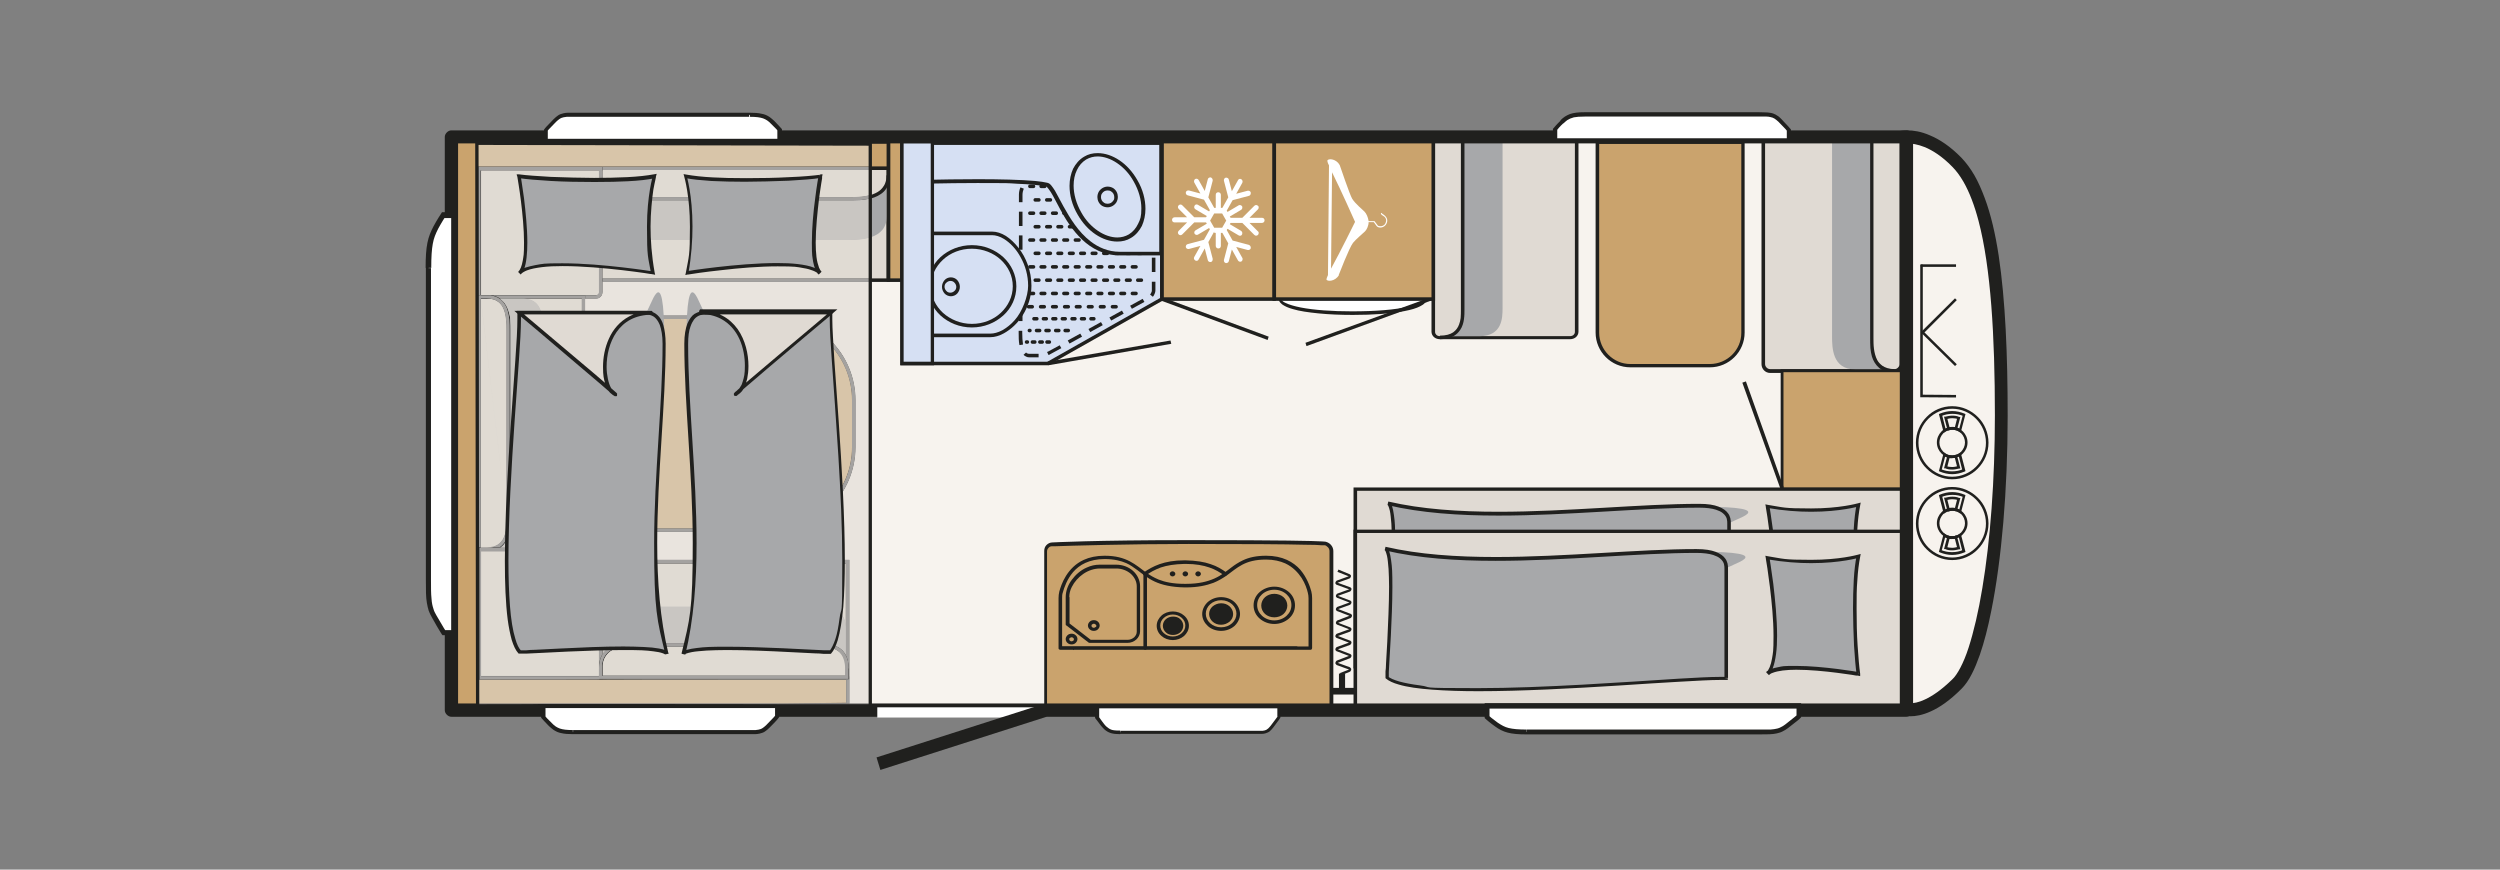 <svg xmlns="http://www.w3.org/2000/svg" xmlns:xlink="http://www.w3.org/1999/xlink" id="Ebene_1" data-name="Ebene 1" viewBox="0 0 978 340.2"><rect x="0" y="0" width="978" height="340.2" fill="#808080" stroke="none"/><defs><clipPath id="clippath"><rect x="157.3" y="0" width="820.6" height="340.2" fill="none" stroke-width="0"></rect></clipPath></defs><rect x="175.8" y="53.6" width="569.2" height="224.2" fill="#f7f3ee" stroke-width="0"></rect><g clip-path="url(#clippath)"><path d="M745.8,277.5s7.4,2.4,19.8-9.8c10.1-10,17.4-54.3,17.4-105.2s-3.5-84.9-17.4-99.1c-12.3-12.6-22-9.6-22-9.6h2.2v198.6s.1,25.1.1,25.1Z" fill="#f7f3ee" stroke-width="0"></path><path d="M745.8,277.5l-.8,2.4c.2,0,1.1.3,2.5.3,1.8,0,4.5-.4,7.8-1.9,3.4-1.5,7.4-4.2,12-8.8,1.5-1.5,2.9-3.5,4.1-5.9,1.1-2.1,2.1-4.6,3.1-7.4,1.7-4.9,3.2-10.7,4.5-17.3,2-9.9,3.6-21.7,4.7-34.6,1.1-12.9,1.7-27.1,1.7-41.7,0-23.9-.9-45.2-3.5-62.5-1.3-8.6-3.1-16.3-5.5-22.7-1.2-3.2-2.5-6.2-4-8.8-1.5-2.6-3.2-4.9-5.1-6.9-4.4-4.5-8.6-7.2-12.2-8.7-3.6-1.6-6.7-2-8.9-2-2,0-3.3.3-3.5.4-1.2.4-2,1.6-1.8,2.8.2,1.3,1.3,2.2,2.5,2.2h2.2v-2.6h-2.6v198.6s0,0,0,0v25.1c0,1.1.8,2.1,1.9,2.4l.8-2.4h2.6s0-25.1,0-25.1h0s0-198.6,0-198.6c0-1.4-1.2-2.6-2.6-2.6h-2.2v2.6l.7,2.5-.5-1.7.5,1.7h0s-.5-1.7-.5-1.7l.5,1.7v-.4c-.1,0,0,.4,0,.4h0s-.1-.4-.1-.4v.4c.1,0,.8-.2,2.1-.2,1.5,0,3.9.3,6.9,1.5,3,1.3,6.6,3.5,10.6,7.6,1.6,1.6,3,3.5,4.4,5.9,2.3,4,4.3,9.2,5.9,15.3,2.4,9.1,4,20.4,5,33.2,1,12.8,1.4,27.3,1.4,42.9,0,25.3-1.8,49-4.9,67.5-1.5,9.2-3.4,17.2-5.4,23.4-1,3.1-2.1,5.7-3.2,7.8-1.1,2.1-2.2,3.7-3.2,4.6-4.3,4.2-7.8,6.5-10.6,7.8-2.7,1.3-4.6,1.5-5.7,1.5-.4,0-.7,0-.9,0,0,0-.1,0-.1,0h0s-.1.5-.1.5v-.5c.1,0,.1,0,.1,0v.5c-.1,0,0-.5,0-.5l-.5,1.8.6-1.8h0s-.5,1.8-.5,1.8l.6-1.8-.8,2.4h2.6s-2.6,0-2.6,0Z" fill="#20201e" stroke-width="0"></path><path d="M236.4,192.7v-53.9c0-8.1,6.6-14.7,14.7-14.7h50.4c17.9,0,32.5,14.5,32.5,32.5v18.3c0,17.9-14.5,32.5-32.5,32.5h-50.4c-8.1,0-14.7-6.6-14.7-14.7" fill="#caa36d" stroke-width="0"></path><path d="M236.4,192.7h.7v-53.9c0-3.9,1.6-7.4,4.1-9.9,2.5-2.5,6-4.1,9.9-4.1h50.4c8.8,0,16.7,3.6,22.5,9.3,5.8,5.8,9.3,13.7,9.3,22.5v18.3c0,8.8-3.6,16.7-9.3,22.5-5.8,5.8-13.7,9.3-22.5,9.3h-50.4c-3.9,0-7.4-1.6-9.9-4.1-2.5-2.5-4.1-6-4.1-9.9h-1.4c0,8.5,6.9,15.4,15.4,15.4h50.4c18.3,0,33.2-14.9,33.2-33.2v-18.3c0-18.3-14.9-33.2-33.2-33.2h-50.4c-8.5,0-15.4,6.9-15.4,15.4v53.9h.7Z" fill="#20201e" stroke-width="0"></path><path d="M742.5,52.4c1.4,0,1.3-.1,1.3,1.3v88.7c0,1.5-1.2,2.7-2.6,2.7h-48.6c-1.5,0-2.6-1.2-2.6-2.7V55.1c0-1.5,1.2-2.7,2.6-2.7h49.9Z" fill="#e0dad3" stroke-width="0"></path><path d="M742.5,52.4v.7c.2,0,.4,0,.6,0,.2,0,.3,0,.3,0h0s0-.3,0-.3l-.2.2c0,0,.1,0,.1,0v-.3c0,0-.1.2-.1.2l.3-.3-.4.2s0,0,.1.1l.3-.3-.4.2h.2c0,0-.2,0-.2,0h0s.2,0,.2,0h-.2s0,0,0,.1c0,0,0,.1,0,.2,0,.1,0,.3,0,.6v88.7c0,.6-.2,1-.6,1.4-.4.4-.8.6-1.4.6h-48.6c-.5,0-1-.2-1.4-.6-.4-.4-.6-.9-.6-1.4V55.1c0-.5.2-1,.6-1.4.4-.4.8-.6,1.4-.6h49.9v-1.4h-49.9c-.9,0-1.8.4-2.4,1-.6.6-1,1.4-1,2.4v87.4c0,.9.4,1.8,1,2.4.6.6,1.4,1,2.4,1h48.6c.9,0,1.8-.4,2.4-1,.6-.6,1-1.5,1-2.4V53.7c0-.2,0-.4,0-.6s0-.3,0-.5c0-.1,0-.3-.2-.5,0-.1-.2-.2-.3-.3-.2-.1-.4-.1-.5-.2-.1,0-.3,0-.4,0-.2,0-.3,0-.6,0v.7Z" fill="#20201e" stroke-width="0"></path><path d="M732.3,52.8v78.8c0,4.3,0,12.9,8.9,12.9h-15.5c-8.9,0-9-8.5-9-12.9V52.9" fill="#a7a8aa" stroke-width="0"></path><path d="M731.6,52.8v79.5h0c0,1.1,0,2.5.1,3.9.1,1.1.3,2.2.6,3.3.5,1.6,1.4,3.2,2.8,4.4.7.6,1.6,1.1,2.6,1.4s2.2.5,3.5.5v-1.4c-2.1,0-3.6-.5-4.8-1.3-.8-.6-1.5-1.3-2-2.2-.7-1.3-1.1-2.9-1.3-4.4-.2-1.5-.2-3.1-.2-4.3h0V52.8h-1.4Z" fill="#20201e" stroke-width="0"></path><path d="M562,53.8c-1.5,0-1.3-.1-1.3,1.1v74.9c0,1.2,1.2,2.3,2.6,2.3h50.9c1.5,0,2.6-1,2.6-2.3V56c0-1.2-1.2-2.3-2.6-2.3h-52.2Z" fill="#e0dad3" stroke-width="0"></path><path d="M562,53.8v-.7c-.2,0-.4,0-.6,0s-.3,0-.5,0c-.1,0-.3,0-.4.1-.1,0-.2.2-.3.3-.1.2-.2.4-.2.5,0,.1,0,.3,0,.4s0,.3,0,.5v74.9c0,.8.4,1.6,1,2.1.6.5,1.4.8,2.3.8h50.9c.9,0,1.7-.3,2.3-.8.6-.5,1-1.3,1-2.1V56c0-.8-.4-1.6-1-2.1-.6-.5-1.4-.8-2.3-.8h-52.2s0,.7,0,.7v.7h52.2c.6,0,1.1.2,1.4.5.3.3.5.7.5,1.1v73.8c0,.4-.2.8-.5,1.1-.3.3-.9.5-1.4.5h-50.9c-.6,0-1.1-.2-1.4-.5-.3-.3-.5-.7-.5-1.1V54.9c0-.2,0-.4,0-.5s0-.2,0-.2h-.2s.2,0,.2,0h0s-.2,0-.2,0h.2c0,0-.4,0-.4,0l.3.3c0,0,.1-.1.1-.2l-.4-.2.3.3-.2-.3v.4c.1,0,.2,0,.2,0l-.2-.3v.4c.1,0,0-.2,0-.2v.2s0,0,0,0v-.2c0,0,0,.2,0,.2h0s0,0,0,0h0s0,0,0,0h0s.1,0,.3,0c.1,0,.3,0,.6,0v-.7Z" fill="#20201e" stroke-width="0"></path><path d="M572.2,54.1v66.5c0,3.7,0,10.9-8.9,10.9h15.5c8.9,0,9-7.2,9-10.9V54.2" fill="#a7a8aa" stroke-width="0"></path><path d="M571.5,54.1v67.1h0c0,.9,0,2-.1,3.2-.1.9-.3,1.7-.6,2.5-.4,1.2-1.2,2.3-2.3,3.1-1.2.8-2.8,1.3-5.2,1.3v1.4c2.3,0,4.1-.5,5.5-1.3,1-.6,1.8-1.4,2.4-2.3.9-1.3,1.3-2.8,1.5-4.2.2-1.4.2-2.8.2-3.8h0V54.1h-1.4Z" fill="#20201e" stroke-width="0"></path><rect x="697.1" y="145.1" width="48.6" height="46.3" fill="#caa36d" stroke-width="0"></rect><polygon points="697.1 145.1 697.1 145.6 745.2 145.6 745.2 190.8 697.7 190.8 697.7 145.1 697.1 145.1 697.1 145.6 697.1 145.1 696.6 145.1 696.6 191.9 746.3 191.9 746.3 144.5 696.6 144.5 696.6 145.1 697.1 145.1" fill="#20201e" stroke-width="0"></polygon><rect x="530.2" y="191.4" width="214.4" height="69.5" fill="#e0dad3" stroke-width="0"></rect><polygon points="744.6 191.4 744.6 190.7 529.5 190.7 529.5 261.5 745.3 261.5 745.3 190.7 744.6 190.7 744.6 191.4 743.9 191.4 743.9 260.2 530.9 260.2 530.9 192 744.6 192 744.6 191.4 743.9 191.4 744.6 191.4" fill="#20201e" stroke-width="0"></polygon><path d="M727,243.5c-1.3-9.5-2.3-34.2,0-46,0,0-14.2,4.2-35.5.6,0,0,6.8,38.5,0,45.2,5.2-5.2,35.5.2,35.5.2" fill="#a7a8aa" stroke-width="0"></path><path d="M727,243.5h.7c-.4-2.7-.7-6.6-1-11-.3-4.4-.4-9.5-.4-14.4s0-7.7.3-11.2c.2-3.5.6-6.7,1.1-9.2l.2-1.1-1.1.3h0c-.4.1-7.2,2-18.3,2s-10.6-.4-16.9-1.4l-1-.2.2,1s0,0,0,.2c.2,1,.9,5.4,1.6,11.1.7,5.8,1.4,12.8,1.4,19.1s-.2,6.4-.6,8.9c-.2,1.2-.5,2.3-.9,3.3-.4.9-.8,1.6-1.3,2.1l1,1c.3-.3.8-.7,1.5-.9,1-.4,2.4-.7,3.9-.9,1.6-.2,3.4-.3,5.3-.3,5.2,0,11.3.6,16,1.2,2.4.3,4.4.6,5.8.8.7.1,1.3.2,1.7.3.2,0,.3,0,.4,0,.1,0,.2,0,.2,0l.9.2v-.9c-.1,0-.8,0-.8,0v-.7c.1,0-3.3-.6-8.1-1.2-4.8-.6-10.8-1.2-16.2-1.2s-5,.1-7,.5c-1,.2-1.9.4-2.7.7-.8.3-1.5.7-2,1.2l1,1c.7-.7,1.2-1.5,1.6-2.5.6-1.5,1-3.4,1.3-5.6.3-2.2.4-4.6.4-7.1,0-6.8-.8-14.4-1.5-20.4-.8-6-1.5-10.3-1.5-10.3h-.7c0,.1-.1.8-.1.8,6.4,1.1,12.2,1.5,17.1,1.5,11.6,0,18.6-2.1,18.7-2.1l-.2-.7h-.7c-.5,2.5-.9,5.7-1.1,9.3-.2,3.5-.3,7.4-.3,11.3s.2,10.1.4,14.5c.3,4.5.6,8.4,1,11.1h.7c0,0,.1-.8.1-.8v.7Z" fill="#20201e" stroke-width="0"></path><path d="M676.2,247.9c-14-1.1-120.2,10.7-132.7-.5-.4-.4,3.9-49.1-.7-50.2,36.1,8.5,86.4,1,121.7,1s11.7,5.2,11.7,6.9v42.8Z" fill="#a7a8aa" stroke-width="0"></path><path d="M676.2,247.9v-.7c-.6,0-1.5,0-2.5,0-3.5,0-9.1.3-15.9.7-20.6,1.3-53.3,3.8-78.6,3.7-8.8,0-16.6-.3-22.8-1.1-3.1-.4-5.7-.9-7.9-1.5-2.1-.6-3.7-1.4-4.6-2.2l-.4.5.6-.3s0,0-.1-.2l-.4.5.6-.3-.5.3.6-.2s0,0,0-.1l-.5.3.6-.2h-.4c0,.1.4,0,.4,0,0,0,0,0,0,0h-.4c0,.1.4,0,.4,0,0,0,0,0,0-.2,0-.3,0-.9,0-1.7.1-2.8.5-8.1.8-14.2.3-6.1.6-13,.6-19s-.1-7.7-.5-10.5c-.2-1.4-.4-2.5-.7-3.4-.2-.4-.3-.8-.6-1.1-.1-.2-.2-.3-.4-.4-.2-.1-.3-.2-.5-.3l-.3,1.3c13.1,3.1,28,4.1,43.4,4.1,27.2,0,56-3.1,78.5-3.1,2.9,0,5,.3,6.6.8,1.2.4,2,.8,2.6,1.3.9.7,1.4,1.5,1.6,2.2.2.7.2,1.4.2,1.8h0v42.8h.7v-.7c0,0,0,.7,0,.7h.7v-42.8h0c0-.5,0-1.2-.2-2-.2-.6-.4-1.3-.9-1.9-.7-1-1.9-1.9-3.7-2.6-1.8-.7-4.2-1.1-7.6-1.1-22.6,0-51.3,3.1-78.5,3.1-15.3,0-30.2-1-43.1-4l-.3,1.3h0c0,0,.2.2.3.4.2.4.4,1.1.6,1.9.3,1.3.4,3,.6,5.1.1,2,.2,4.4.2,6.9,0,6.8-.4,14.8-.7,21.5-.2,3.3-.4,6.3-.5,8.7,0,1.2-.1,2.2-.2,3,0,.8,0,1.4,0,1.8s0,.2,0,.3c0,0,0,0,0,.2,0,0,0,0,0,.1,0,0,0,0,0,.1,0,0,0,.1.1.2,1.2,1,2.9,1.8,5.1,2.4,3.3,1,7.8,1.6,13.1,2,5.3.4,11.4.6,18,.6,16.9,0,37.1-1.1,54.7-2.2,8.8-.6,17-1.1,23.9-1.5,6.9-.4,12.4-.7,15.8-.7s1.9,0,2.5,0h.7c0,0,0-.7,0-.7h-.7Z" fill="#20201e" stroke-width="0"></path><rect x="530.2" y="207.9" width="214.4" height="70.6" fill="#e0dad3" stroke-width="0"></rect><polygon points="744.6 207.9 744.6 207.2 529.5 207.2 529.5 279.2 745.3 279.2 745.3 207.2 744.6 207.2 744.6 207.9 744 207.9 744 277.8 530.9 277.8 530.9 208.5 744.6 208.5 744.6 207.9 744 207.9 744.6 207.9" fill="#20201e" stroke-width="0"></polygon><path d="M727,263.6c-1.3-9.5-2.3-34.2,0-46,0,0-14.2,4.2-35.5.6,0,0,6.8,38.5,0,45.2,5.2-5.2,35.5.2,35.5.2" fill="#a7a8aa" stroke-width="0"></path><path d="M727,263.6h.7c-.4-2.7-.7-6.6-1-11-.3-4.4-.4-9.5-.4-14.4s0-7.7.3-11.2c.2-3.5.6-6.7,1.1-9.2l.2-1.1-1.1.3h0c-.4.1-7.2,2-18.3,2s-10.6-.4-16.9-1.4l-1-.2.2,1s0,0,0,.2c.2,1,.9,5.4,1.6,11.1.7,5.8,1.4,12.8,1.4,19.1s-.2,6.4-.6,8.9c-.2,1.2-.5,2.3-.9,3.3-.4.9-.8,1.6-1.3,2.1l1,1c.3-.3.8-.7,1.5-.9,1-.4,2.4-.7,3.9-.9,1.6-.2,3.4-.3,5.3-.3,5.2,0,11.3.6,16,1.2,2.4.3,4.4.6,5.8.8.7.1,1.3.2,1.7.3.2,0,.3,0,.4,0,.1,0,.2,0,.2,0l.9.2v-.9c-.1,0-.8,0-.8,0v-.7c.1,0-3.3-.6-8.1-1.2-4.8-.6-10.8-1.2-16.2-1.2s-5,.1-7,.5c-1,.2-1.9.4-2.7.7-.8.3-1.5.7-2,1.2l1,1c.7-.7,1.2-1.5,1.6-2.5.6-1.5,1-3.4,1.3-5.6.3-2.2.4-4.6.4-7.1,0-6.8-.8-14.4-1.5-20.4-.8-6-1.5-10.3-1.5-10.3h-.7c0,.1-.1.8-.1.8,6.4,1.1,12.2,1.5,17.1,1.5,11.6,0,18.6-2.1,18.7-2.1l-.2-.7h-.7c-.5,2.5-.9,5.7-1.1,9.3-.2,3.5-.3,7.4-.3,11.3s.2,10.1.4,14.5c.3,4.5.6,8.4,1,11.1h.7c0,0,.1-.8.1-.8v.7Z" fill="#20201e" stroke-width="0"></path><path d="M675.1,265.5c-14-1.1-120.2,10.7-132.7-.5-.4-.4,3.9-49.1-.7-50.2,36.1,8.5,86.4,1,121.7,1s11.7,5.2,11.7,6.9v42.8Z" fill="#a7a8aa" stroke-width="0"></path><path d="M675.1,265.5v-.7c-.6,0-1.5,0-2.5,0-3.5,0-9.1.3-15.9.7-20.6,1.3-53.3,3.7-78.6,3.7s-16.6-.3-22.8-1.1c-3.1-.4-5.7-.9-7.9-1.5-2.1-.6-3.7-1.3-4.6-2.1h0s-.4.5-.4.5l.6-.3s0,0-.1-.2l-.4.5.6-.3-.5.3.6-.2s0,0,0-.1l-.5.3.6-.2h-.4c0,.1.4,0,.4,0,0,0,0,0,0,0h-.4c0,.1.4,0,.4,0,0,0,0,0,0-.2,0-.3,0-.9,0-1.7.1-2.8.5-8.1.8-14.2.3-6.1.6-13,.6-19s-.1-7.7-.5-10.5c-.2-1.4-.4-2.5-.7-3.4-.2-.4-.3-.8-.6-1.1-.1-.2-.2-.3-.4-.4-.2-.1-.3-.2-.5-.3l-.3,1.3c13.1,3.1,28,4.1,43.4,4.1,27.2,0,56-3.1,78.5-3.1,2.9,0,5,.3,6.6.8,1.2.4,2,.8,2.6,1.3.9.7,1.4,1.5,1.6,2.2.2.7.2,1.4.2,1.8h0v42.8h.7v-.7c0,0,0,.7,0,.7h.7v-42.8h0c0-.5,0-1.2-.2-2-.2-.6-.4-1.3-.9-1.9-.7-1-1.9-1.9-3.7-2.6-1.8-.7-4.2-1.1-7.6-1.1-22.6,0-51.3,3.1-78.5,3.1-15.3,0-30.2-1-43.1-4l-.3,1.3h0c0,0,.2.2.3.4.2.4.4,1.1.6,1.9.3,1.3.4,3,.6,5.1.1,2,.2,4.4.2,6.9,0,6.8-.4,14.8-.7,21.5-.2,3.3-.4,6.3-.5,8.7,0,1.2-.1,2.2-.2,3,0,.8,0,1.4,0,1.8s0,.2,0,.3c0,0,0,0,0,.2,0,0,0,0,0,.1,0,0,0,0,0,.1,0,0,0,.1.1.2h0c1.2,1,2.9,1.8,5.1,2.4,3.3,1,7.8,1.6,13.1,2,5.3.4,11.4.6,18,.6,16.9,0,37.1-1.1,54.7-2.2,8.8-.6,17-1.1,23.9-1.5,6.9-.4,12.4-.7,15.8-.7s1.9,0,2.5,0h.7c0,0,0-.7,0-.7h-.7Z" fill="#20201e" stroke-width="0"></path><polyline points="681.6 149.7 696.5 191.2 697.8 190.7 683 149.2" fill="#20201e" stroke-width="0"></polyline><path d="M233.5,66.9c0-1.2-.2-1.1,1.6-1.1h112.4s0,42,0,42v1.8h-114.1v-42.7Z" fill="#e0dad3" stroke-width="0"></path><path d="M233.5,66.9h.7c0-.2,0-.3,0-.5s0-.1,0-.1h0s0,0,0,0h0s0,0,0,0h0s0,0,0,0h-.4c0,0,.3.2.3.2,0,0,.1-.2.1-.2h-.4c0,0,.3.2.3.2l-.3-.3v.3c.2,0,.2,0,.3,0l-.3-.3v.3c.1,0,0-.1,0-.1h0c0,.1,0,.1,0,.1h0c0-.1,0,0,0,0,0,0,0,0,.1,0,0,0,.2,0,.4,0s.4,0,.7,0h111.8s0,41.3,0,41.3v1.1h-112.7v-42h-1.4v43.4h115.5v-45.2h-113.1c-.3,0-.5,0-.7,0s-.4,0-.6,0c-.1,0-.3,0-.4.1-.1,0-.2.1-.3.2,0,0-.1.2-.2.3,0,.1,0,.3,0,.4,0,.1,0,.2,0,.3s0,.3,0,.5h.7Z" fill="#20201e" stroke-width="0"></path><path d="M233.7,77.8h97.3c5.4,0,15.9,0,15.9-9.2v16c0,9.2-10.5,9.3-15.9,9.3h-97.2l-.2-16.1Z" fill="#a7a8aa" stroke-width="0"></path><path d="M233.7,78.4h98c1.3,0,3,0,4.8-.1,1.3-.1,2.7-.3,4-.6,2-.5,3.9-1.4,5.3-2.8.7-.7,1.3-1.6,1.7-2.7.4-1,.6-2.2.6-3.6h-1.3c0,2.2-.6,3.7-1.6,4.9-.7.9-1.7,1.6-2.8,2.1-1.6.8-3.6,1.2-5.5,1.4-1.9.2-3.8.2-5.3.2h-98v1.3Z" fill="#20201e" stroke-width="0"></path><path d="M187.1,276.1v1.9c0-.3.4-.6.7-.6l143.9-1.9v-10.3h-144.6V65.8h160.5v-10.3h-160.5c0,0,0-1.2,0-1.2h-9.9v1.3h-1.9v10.3h1.9v199.4h-1.9v10.3h1.9v.6h9.9Z" fill="#caa36d" stroke-width="0"></path><path d="M187.1,276.1h-.7s0,2,0,2h1.3s0,0,0,0h0s0,0,0,0h0,0s0,0,0,0h0c0,0,0,0,0,0h0c0,0,0,0,0,0h0l144.6-1.9v-11.6h-144.6V66.5h160.5v-11.7h-160.5c0,0,0-1.2,0-1.2h-11.2v1.3h-1.9v11.6h1.9v198.1h-1.9v11.6h2.5v-.7h-.7v1.3h10.6v-.7h-.7s.7,0,.7,0v-.7h-9.9v.7h.7v-1.3h-1.9v-9h1.9s0-200.7,0-200.7h-1.9v-8.9h1.9v-1.3h8.6v1.3h160.5c0,0,0,8.9,0,8.9h-160.5v200.8h144.6v9l-143.3,1.9v.7s0-.7,0-.7c-.4,0-.7.2-.9.4-.2.2-.4.6-.4.9h1.3s-.1-2.6-.1-2.6h-.6v.7Z" fill="#20201e" stroke-width="0"></path><path d="M411.3,277c-1.4,0-2.5.1-2.5-1.3v-60.2c0-1.4,1.1-2.6,2.5-2.6,0,0,26.6-.9,53.5-.9,49.5,0,53.3.6,53.3.6,1.4.2,2.5,1.6,2.5,3v60.2c0,1.4-1.1,1.3-2.5,1.3h-106.7Z" fill="#caa36d" stroke-width="0"></path><path d="M411.3,277v-.7c-.2,0-.4,0-.6,0s-.5,0-.7,0c-.1,0-.2,0-.3,0,0,0,0,0-.1,0,0,0,0,0,0,0,0,0,0-.2,0-.4v-60.2c0-.5.2-1,.6-1.4.3-.4.8-.6,1.3-.6,0,0,.4,0,1.2,0,5.4-.2,28.7-.9,52.3-.9s38.1.1,45.2.3c3.6,0,5.6.1,6.7.2.6,0,.9,0,1.1,0,0,0,.2,0,.2,0h0s0-.4,0-.4v.4c0,0,0,0,0,0v-.4c0,0,0,.4,0,.4v-.7c0,0,0,.7,0,.7h0s0-.7,0-.7v.7c.4,0,.9.4,1.3.8.4.4.6,1,.6,1.5v60.2c0,.2,0,.3,0,.4,0,0,0,0,0,0,0,0-.2,0-.4.1-.2,0-.5,0-.7,0-.2,0-.4,0-.6,0h-106.7v1.4h106.7c.2,0,.4,0,.6,0s.6,0,.8,0c.2,0,.4,0,.6-.1.2,0,.3-.1.5-.2.2-.2.4-.4.5-.7.1-.3.2-.6.2-.9v-60.2c0-.9-.3-1.7-.9-2.4-.5-.6-1.3-1.1-2.2-1.3,0,0-.3,0-1.4-.1-3.4-.2-14.8-.5-51.9-.5s-53.5.9-53.5.9c-.9,0-1.7.4-2.3,1-.6.6-.9,1.4-.9,2.3v60.2c0,.4,0,.7.2,1,.1.2.3.4.5.6.3.2.6.3.9.3.3,0,.6,0,.9,0,.2,0,.4,0,.6,0v-.7Z" fill="#20201e" stroke-width="0"></path><path d="M187.4,66v50.2h45.8c1,0,1.9-.8,1.9-1.9v-48.3h-47.7Z" fill="#e0dad3" stroke-width="0"></path><path d="M187.4,66h-.7v50.9h46.5c1.4,0,2.6-1.1,2.6-2.6v-49h-49v.7h.7v.7h47v47.6c0,.3-.1.6-.4.8-.2.2-.5.3-.8.4h-45.1v-49.5h-.7v.7-.7Z" fill="#20201e" stroke-width="0"></path><rect x="187.4" y="116.2" width="40.9" height="98.7" fill="#e0dad3" stroke-width="0"></rect><polygon points="228.2 116.2 227.6 116.2 227.6 214.2 188.1 214.2 188.1 116.9 228.2 116.9 228.2 116.2 227.6 116.2 228.2 116.2 228.2 115.5 186.7 115.5 186.7 215.6 228.9 215.6 228.9 115.5 228.2 115.5 228.2 116.2" fill="#20201e" stroke-width="0"></polygon><path d="M198.4,129v73.7s-.2,9.7-3.2,11.5h9.7c6.9,0,7.5-7,7.5-11.1h0v-.6h0v-73.7c0-4.1,0-11.9-7.3-11.9h-11.2c4.7,1.2,4.6,12,4.6,12" fill="#a7a8aa" stroke-width="0"></path><path d="M190.5,214.9v.7c2.2,0,4-.5,5.3-1.5,1-.7,1.7-1.6,2.3-2.6.8-1.5,1.2-3.1,1.4-4.7.2-1.6.2-3.1.2-4.3h0s-.3,0-.3,0h.3s-.3,0-.3,0h.3v-73.5h0c0-1.1,0-2.5-.1-3.9,0-1.1-.3-2.2-.6-3.3-.5-1.7-1.3-3.3-2.6-4.5-.7-.6-1.5-1.1-2.5-1.4-1-.3-2.1-.5-3.3-.5h0c-.5,0-1,0-1.4,0s-.9,0-1.2,0c-.1,0-.3,0-.3,0,0,0-.1,0-.1,0h-.8s0,100.2,0,100.2h3.8v-1.5h-2.4v-98s-.7,0-.7,0v.7s.7,0,1.6,0,1,0,1.5,0v-.7s0,.7,0,.7c2,0,3.4.5,4.4,1.3.8.6,1.4,1.3,1.8,2.2.7,1.3,1,2.9,1.2,4.4.2,1.6.2,3.1.2,4.3h0v73.5h0s.3,0,.3,0h-.3s.3,0,.3,0h-.3c0,1,0,2.3-.1,3.6,0,1-.3,2-.5,2.9-.4,1.4-1.1,2.7-2.2,3.6-.5.5-1.2.8-2,1.1-.8.3-1.7.4-2.8.4v.7Z" fill="#20201e" stroke-width="0"></path><path d="M187.4,265.1v-50.2h45.8c1,0,1.9.8,1.9,1.9v48.3h-47.7Z" fill="#e0dad3" stroke-width="0"></path><path d="M187.4,265.1h.7v-49.5h45.1c.3,0,.6.1.8.3.2.2.4.5.4.8v47.7h-47v.7h.7-.7v.7h48.4v-49c0-1.4-1.1-2.6-2.6-2.6h-46.5v51.6h.7v-.7Z" fill="#20201e" stroke-width="0"></path><path d="M624.9,55.6h56.9v74.5c0,7.1-5.8,12.9-12.9,12.9h-31.1c-7.1,0-12.9-5.8-12.9-12.9V55.6Z" fill="#caa36d" stroke-width="0"></path><path d="M624.9,55.6v.7h56.3v73.9c0,3.4-1.4,6.4-3.6,8.6-2.2,2.2-5.3,3.6-8.7,3.6h-31.1c-3.4,0-6.4-1.4-8.6-3.6-2.2-2.2-3.6-5.3-3.6-8.6V55.6h-.7v.7-.7h-.7v74.5c0,7.5,6.1,13.6,13.6,13.6h31.1c7.5,0,13.6-6.1,13.6-13.6V55.6c0-.2,0-.3-.2-.5-.1-.1-.3-.2-.5-.2h-56.9c-.2,0-.3,0-.5.2-.1.1-.2.3-.2.5h.7Z" fill="#20201e" stroke-width="0"></path><path d="M500.7,116.8c0,3.7,12.7,5.8,28.5,5.8s28.5-2,28.5-5.8-12.7-4.3-28.5-4.3-28.5-.4-28.5,4.3" fill="#fff" stroke-width="0"></path><path d="M500.7,116.8h-.5c0,.3,0,.6.2.9.2.5.7,1,1.2,1.4,1,.7,2.3,1.3,4.1,1.8,2.6.8,6.1,1.3,10.1,1.7,4,.4,8.6.6,13.4.6,7.9,0,15-.5,20.2-1.5,2.6-.5,4.7-1.1,6.2-1.9.8-.4,1.4-.8,1.8-1.3.4-.5.7-1.1.7-1.7,0-.6-.2-1.2-.5-1.6-.3-.4-.7-.8-1.2-1.1-.8-.5-1.9-.9-3.2-1.2-2-.4-4.4-.7-7.3-.8-2.9-.1-6.1-.2-9.7-.2s-4.7,0-7.1,0-4.8,0-7.1,0c-6.1,0-11.5,0-15.4.7-1.9.3-3.5.7-4.6,1.3-.6.3-1,.7-1.4,1.2-.3.5-.5,1-.5,1.6h1c0-.4.1-.7.3-1,.2-.3.5-.5.9-.8.7-.4,1.7-.8,2.9-1,1.9-.4,4.3-.6,7.1-.8,2.8-.1,6.1-.2,9.6-.2s4.7,0,7.1,0,4.8,0,7.1,0c6.1,0,11.5,0,15.2.6,1.9.3,3.3.7,4.3,1.2.5.3.8.6,1,.9.2.3.3.6.3,1,0,.3-.1.7-.4,1-.3.3-.7.6-1.3.9-1,.5-2.4,1-4.1,1.4-5.1,1.3-13.2,1.9-22.2,1.9-7.8,0-14.9-.5-20-1.5-2.5-.5-4.6-1.1-6-1.8-.7-.3-1.2-.7-1.5-1-.2-.2-.3-.3-.3-.5,0-.2-.1-.3-.1-.5h-.5Z" fill="#20201e" stroke-width="0"></path><polyline points="511.1 135.4 560.9 117.2 560.5 116 510.7 134.1" fill="#20201e" stroke-width="0"></polyline><rect x="498.5" y="55.3" width="62.2" height="61.7" fill="#caa36d" stroke-width="0"></rect><polygon points="498.5 117 499.2 117 499.2 55.9 560 55.9 560 116.3 498.5 116.3 498.5 117 499.2 117 498.5 117 498.5 117.7 561.4 117.7 561.4 54.6 497.8 54.6 497.8 117.7 498.5 117.7 498.5 117" fill="#20201e" stroke-width="0"></polygon><polyline points="454.2 117.6 495.9 133 496.3 131.7 454.7 116.3" fill="#20201e" stroke-width="0"></polyline><rect x="454.5" y="55.3" width="43.9" height="61.7" fill="#caa36d" stroke-width="0"></rect><polygon points="454.5 117 455.2 117 455.2 55.9 497.7 55.9 497.7 116.3 454.5 116.3 454.5 117 455.2 117 454.5 117 454.5 117.7 499.1 117.7 499.1 54.6 453.8 54.6 453.8 117.7 454.5 117.7 454.5 117" fill="#20201e" stroke-width="0"></polygon><path d="M523.7,107.6c.1-.2,4.1-10.7,5.6-12.6.9-1.2,4-3.8,4.7-4.5.7-.7,1.4-2.2,1.4-3.6h0c0,0,2,0,2,0,.2.2.7.9,1.1,1.5.4.5,1.1.7,1.8.6.9-.1,1.7-.7,2.1-1.5.8-1.6-.2-2.7-.6-3.1-.1-.1-.3-.2-.5-.4-.2-.2-.6-.4-.7-.5h0c0,0,0-.2-.2-.2-.1,0-.2,0-.2.2,0,.3.3.6.8.9.2.1.4.2.5.3.5.4,1.1,1.2.5,2.6-.3.7-1,1.1-1.7,1.2-.6,0-1.2,0-1.4-.4-.5-.7-1.2-1.6-1.2-1.6,0,0,0,0-.2,0h-2.1c-.2-1.5-.9-3-1.6-3.7-.8-.8-3.6-3.1-4.8-5-1-1.6-4.8-13-4.9-13.2-1.3-2.4-4.2-2.7-4.8-1.9-.1.2,0,.9.6,2l-.4,42.9c-.4.9-.6,1.5-.6,1.7.2.9,3.4.9,4.9-1.7M521.1,67.4c3.5,7,9,19.4,9,19.4,0,0-5.8,11.8-9.4,18.3l.4-37.8Z" fill="#fff" stroke-width="0"></path><polyline points="526.2 270.6 526.2 263.5 523.8 263.5 523.8 270.6" fill="#20201e" stroke-width="0"></polyline><path d="M524.4,264.3l3.6-1.5h0c.2,0,.3-.2.4-.4.1-.1.2-.3.2-.5s0-.4-.2-.5c0-.1-.2-.3-.4-.4h0s-4.7-1.7-4.7-1.7l-.2.4.3-.4c0,0,0,0,0,0h0s0,0,0,0h0s0,0,0,0h0s0,0,0,0h0s0,0,0,0h0s0,0,0,0h0,0,0s0,0,0,0h0,0s0,0,0,0h0s0,0,0,0h0s0,0,0,0h0s0,0,0,0l-.2-.4.2.4,4.7-1.8h0c.2-.1.3-.2.4-.4.1-.1.2-.3.2-.5s0-.4-.2-.5c-.1-.1-.2-.3-.4-.3h0s-4.7-1.8-4.7-1.8l-.2.4.2-.4c0,0,0,0,0,0h0s0,0,0,0h0s0,0,0,0h0s0,0,0,0h-.1s.1,0,.1,0h0s-.1,0-.1,0h.1-.1.1s0,0,0,0h-.1.1s0,0,0,0h0s0,0,0,0h0s0,0,0,0c0,0,0,0,0,0l-.2-.4.2.4,4.7-1.7h0c.2-.1.3-.2.4-.4.1-.1.2-.3.2-.5s0-.4-.2-.5c-.1-.1-.2-.3-.4-.3h0s-4.7-1.8-4.7-1.8l-.2.4.2-.4c0,0,0,0,0,0h0s0,0,0,0h0,0s0,0,0,0h0,0,0s0,0,0,0h0,0s0,0,0,0h0s0,0,0,0h0s0,0,0,0c0,0,0,0,0,0l-.2-.4.2.4,4.7-1.7h0c.2-.1.3-.2.4-.4.1-.1.2-.3.2-.5s0-.4-.2-.5c-.1-.1-.2-.3-.4-.3h0s-4.7-1.8-4.7-1.8l-.2.4.2-.4c0,0,0,0,0,0h0s0,0,0,0h0s0,0,0,0h0s0,0,0,0h0s.1,0,.1,0h0s0,0,0,0h.1,0,0s0,0,0,0h0,0s0,0,0,0h0s0,0,0,0h0s0,0,0,0c0,0,0,0,0,0l-.2-.4.2.4,4.7-1.8h0c.2-.1.3-.2.4-.4.1-.1.2-.3.2-.5s0-.4-.2-.5c-.1-.1-.2-.3-.4-.3h0s-4.7-1.8-4.7-1.8l-.2.4.2-.4c0,0,0,0,0,0h0s0,0,0,0h0,0s0,0,0,0h0-.1,0s0,0,0,0h-.1,0s0,0,0,0h0s0,0,0,0h0s0,0,0,0c0,0,0,0,0,0l-.2-.4.2.4,4.7-1.7h0c.2-.1.3-.2.4-.4.1-.1.2-.3.2-.5,0-.2,0-.4-.2-.5-.1-.1-.2-.3-.4-.3h0s-4.7-1.8-4.7-1.8l-.2.4.2-.4c0,0,0,0,0,0h0s0,0,0,0h0,0s0,0,0,0h0,0,0s0,0,0,0h0,0s0,0,0,0h0s0,0,0,0h0s0,0,0,0c0,0,0,0,0,0l-.2-.4.2.4,4.7-1.7h0c.2-.1.3-.2.4-.4.1-.1.2-.3.2-.5,0-.2,0-.4-.2-.5-.1-.1-.2-.3-.4-.3h0s-4.7-1.7-4.7-1.7l-.2.4.2-.4c0,0,0,0,0,0h0s0,0,0,0h0s0,0,0,0h0s0,0,0,0h-.1s.1,0,.1,0h0s-.1,0-.1,0h.1-.1,0s0,0,0,0h-.1,0s0,0,0,0h0s0,0,0,0h0s0,0,0,0c0,0,0,0,0,0l-.2-.4.2.4,4.7-1.7h0c.2-.1.3-.2.4-.4.1-.1.2-.3.2-.5s0-.4-.2-.5c-.1-.1-.2-.3-.4-.3h0s-4.3-1.8-4.3-1.8l-.4.9,4.3,1.7.2-.4-.2.4c0,0,0,0,0,0h0s0,0,0,0h0,0s0,0,0,0h0,.1,0s0,0,0,0h.1,0s0,0,0,0h0s0,0,0,0h0s0,0,0,0c0,0,0,0,0,0l.2.4-.2-.4-4.7,1.7h0c-.2.1-.3.2-.4.4-.1.1-.2.3-.2.5s0,.4.2.5c.1.1.2.3.4.3h0s4.7,1.7,4.7,1.7l.2-.4-.2.4c0,0,0,0,0,0h0s0,0,0,0h0s0,0,0,0h0s0,0,0,0h.1s-.1,0-.1,0h0s.1,0,.1,0h-.1.1,0s0,0,0,0h.1,0s0,0,0,0h0s0,0,0,0h0s0,0,0,0c0,0,0,0,0,0l.2.4-.2-.4-4.7,1.7h0c-.2.1-.3.2-.4.4-.1.1-.2.3-.2.5s0,.4.2.5c.1.1.2.3.4.3h0s4.7,1.8,4.7,1.8l.2-.4-.2.4c0,0,0,0,0,0h0s0,0,0,0h0,0s0,0,0,0h0,0,0s0,0,0,0h0,0s0,0,0,0h0s0,0,0,0h0s0,0,0,0c0,0,0,0,0,0l.2.4-.2-.4-4.7,1.7h0c-.2.1-.3.2-.4.4-.1.1-.2.3-.2.5s0,.4.2.5c.1.1.2.3.4.3h0s4.7,1.8,4.7,1.8l.2-.4-.2.4c0,0,0,0,0,0h0s0,0,0,0h0s0,0,0,0h0s0,0,0,0h0s-.1,0-.1,0h0s0,0,0,0h-.1.1,0s0,0,0,0h.1,0s0,0,0,0h0s0,0,0,0h0s0,0,0,0c0,0,0,0,0,0l.2.4-.2-.4-4.7,1.8h0c-.2.1-.3.2-.4.4-.1.1-.2.3-.2.5s0,.4.2.5c.1.1.2.3.4.3h0s4.7,1.8,4.7,1.8l.2-.4-.2.4c0,0,0,0,0,0h0s0,0,0,0h0s0,0,0,0h0s0,0,0,0h0s-.1,0-.1,0h0s0,0,0,0h-.1,0,0s0,0,0,0h0,0s0,0,0,0h0s0,0,0,0h0s0,0,0,0c0,0,0,0,0,0l.2.4-.2-.4-4.7,1.7h0c-.2.1-.3.2-.4.4-.1.1-.2.3-.2.5s0,.4.2.5c.1.1.2.3.4.3h0s4.7,1.8,4.7,1.8l.2-.4-.2.4c0,0,0,0,0,0h0s0,0,0,0h0,0s0,0,0,0h0,0,0s0,0,0,0h0,0s0,0,0,0h0s0,0,0,0h0s0,0,0,0c0,0,0,0,0,0l.2.4-.2-.4-4.7,1.7h0c-.2.1-.3.2-.4.4-.1.1-.2.3-.2.5,0,.2,0,.4.2.5.1.1.2.3.4.3h0s4.7,1.8,4.7,1.8l.2-.4-.2.4c0,0,0,0,0,0h0s0,0,0,0h0s0,0,0,0h0s0,0,0,0h0s0,0,0,0h0s0,0,0,0h0,0,0s0,0,0,0h0,0s0,0,0,0h0s0,0,0,0h0s0,0,0,0c0,0,0,0,0,0l.2.4-.2-.4-4.7,1.8h0c-.2.1-.3.2-.4.4,0,.1-.2.3-.2.5,0,.2,0,.4.2.5,0,.1.2.3.4.4h0s4.7,1.7,4.7,1.7l.2-.4-.3.4c0,0,0,0,0,0h0s0,0,0,0h0,0s0,0,0,0h0,.1,0s0,0,0,0h.1,0s0,0,0,0h0s0,0,0,0h0s0,0,0,0h0s0,0,0,0l.2.4-.2-.4-3.6,1.4.4.9Z" fill="#20201e" stroke-width="0"></path><polyline points="530.3 269.1 520.6 269.1 520.6 271.7 530.3 271.7" fill="#20201e" stroke-width="0"></polyline><rect x="347.6" y="55.3" width="5.2" height="54.4" fill="#caa36d" stroke-width="0"></rect><polygon points="347.6 109.6 348.3 109.6 348.3 55.9 352.2 55.9 352.2 108.9 347.6 108.9 347.6 109.6 348.3 109.6 347.6 109.6 347.6 110.3 353.5 110.3 353.5 54.6 346.9 54.6 346.9 110.3 347.6 110.3 347.6 109.6" fill="#20201e" stroke-width="0"></polygon><path d="M475,91.1h.6v5.1c0,.5.4,1,1,1s1-.4,1-1v-5.1h.6l2.3,4.1-1.7,6.5c-.1.5.2,1.1.7,1.2.5.1,1.1-.2,1.2-.7l1.2-4.6,2.4,4.3c.3.5.9.6,1.3.4.3-.2.5-.5.5-.9s0-.3-.1-.5l-2.4-4.3,4.5,1.2c.5.1,1.1-.2,1.2-.7,0,0,0-.2,0-.3,0-.4-.3-.8-.7-1l-6.4-1.7-2.3-4.1.3-.5,4.4,2.6c.5.3,1.1.1,1.3-.4,0-.2.1-.3.1-.5,0-.3-.2-.7-.5-.9l-4.4-2.6.3-.5h4.6l4.7,4.7c.4.4,1,.4,1.4,0,.2-.2.3-.4.3-.7s0-.5-.3-.7l-3.3-3.3h4.9c.5,0,1-.4,1-1s-.4-1-1-1h-4.9l3.3-3.3c.2-.2.3-.4.3-.7s0-.5-.3-.7c-.4-.4-1-.4-1.4,0l-4.7,4.7h-4.6l-.3-.5,4.4-2.6c.3-.2.5-.5.5-.9s0-.3-.1-.5c-.3-.5-.9-.6-1.3-.4l-4.4,2.6-.3-.5,2.3-4.1,6.4-1.7c.4-.1.7-.5.7-1s0-.2,0-.3c-.1-.5-.7-.8-1.2-.7l-4.5,1.2,2.4-4.3c0-.2.1-.3.1-.5,0-.3-.2-.7-.5-.9-.5-.3-1.1-.1-1.3.4l-2.4,4.3-1.2-4.6c-.1-.5-.7-.8-1.2-.7-.5.1-.8.7-.7,1.2l1.7,6.5-2.3,4.1h-.6v-5.1c0-.5-.4-1-1-1s-1,.4-1,1v5.1h-.6l-2.3-4.1,1.7-6.5c0,0,0-.2,0-.3,0-.4-.3-.8-.7-1-.5-.1-1.1.2-1.2.7l-1.2,4.6-2.4-4.3c-.3-.5-.9-.6-1.3-.4-.5.3-.6.9-.4,1.4l2.4,4.3-4.5-1.2c-.5-.1-1.1.2-1.2.7-.1.5.2,1.1.7,1.2l6.4,1.7,2.3,4.1-.3.5-4.4-2.6c-.5-.3-1.1-.1-1.3.4-.3.5-.1,1.1.4,1.4l4.4,2.6-.3.5h-4.6l-4.7-4.7c-.4-.4-1-.4-1.4,0-.4.4-.4,1,0,1.4l3.3,3.3h-4.9c-.5,0-1,.4-1,1s.4,1,1,1h4.9l-3.3,3.3c-.4.4-.4,1,0,1.4.4.4,1,.4,1.4,0l4.7-4.7h4.6l.3.5-4.4,2.6c-.5.3-.6.9-.4,1.3.3.5.9.6,1.3.4l4.4-2.6.3.5-2.3,4.1-6.4,1.7c-.5.1-.8.7-.7,1.2.1.5.7.8,1.2.7l4.5-1.2-2.4,4.3c-.3.5-.1,1.1.4,1.4.5.3,1.1.1,1.3-.4l2.4-4.3,1.2,4.6c.1.5.7.8,1.2.7.4-.1.7-.5.7-1s0-.2,0-.3l-1.7-6.5,2.3-4.1ZM475,89.1l-1.6-2.8,1.6-2.8h3.1l1.6,2.8-1.6,2.8h-3.1Z" fill="#fff" stroke-width="0"></path><rect x="235.1" y="219.7" width="96.5" height="45.3" fill="#e0dad3" stroke-width="0"></rect><polygon points="235.1 219.7 235.1 220.5 330.9 220.5 330.9 264.3 235.8 264.3 235.8 219.7 235.1 219.7 235.1 220.5 235.1 219.7 234.3 219.7 234.3 265.7 332.3 265.7 332.3 219 234.3 219 234.3 219.7 235.1 219.7" fill="#20201e" stroke-width="0"></polygon><path d="M247.5,252.8h72.1s9.5.2,11.3,3.6v-10.7c0-7.6-6.9-8.3-10.8-8.3h0s-.6,0-.6,0h-72c-4,0-11.6,0-11.6,8.1v12.4c1.2-5.2,11.8-5,11.8-5" fill="#a7a8aa" stroke-width="0"></path><path d="M331.4,261.6h.7c0-2.4-.5-4.3-1.4-5.7-.7-1.1-1.5-1.9-2.5-2.5-1.4-.9-3.1-1.3-4.6-1.5-1.6-.2-3-.2-4.2-.2h-71.8c-1.1,0-2.4,0-3.8.2-1.1.1-2.2.3-3.3.7-1.6.5-3.2,1.4-4.3,2.9-1.1,1.5-1.8,3.5-1.8,6.2h0c0,.6,0,1.1,0,1.6s0,1,0,1.3c0,.2,0,.3,0,.4,0,0,0,.1,0,.1v.7s97.7,0,97.7,0v-4.1h-1.3v2.8h-95.8v.7h.7s0-.8,0-1.8,0-1.1,0-1.6h-.7s.7,0,.7,0c0-2.2.5-3.8,1.3-5,.6-.9,1.3-1.6,2.2-2.1,1.3-.8,2.8-1.2,4.3-1.4,1.5-.2,3-.2,4.2-.2h71.8c1,0,2.3,0,3.5.1,1,.1,1.9.3,2.9.6,1.4.5,2.6,1.2,3.5,2.4.9,1.2,1.5,2.9,1.5,5.5h.7Z" fill="#20201e" stroke-width="0"></path><path d="M420.1,254.2h92.5c.2,0,.4,0,.5-.2.1-.1.2-.3.2-.5v-19.5c0-.9-.1-1.8-.3-2.6-.5-1.9-1.7-5.4-4.3-8.5-1.3-1.5-3.1-2.9-5.3-3.9-2.2-1-4.9-1.6-8.1-1.6-3.9,0-6.8.7-9.1,1.8-1.7.8-3.2,1.8-4.5,2.8-2,1.5-3.9,3.1-6.6,4.3-2.7,1.2-6.1,2.1-11.2,2.1h0-.4,0c-4.6,0-7.8-.7-10.3-1.7-1.9-.8-3.4-1.7-4.8-2.7-2.1-1.5-3.9-3.1-6.4-4.4-2.5-1.3-5.5-2.2-9.9-2.2-3.2,0-5.9.6-8.1,1.6-3.3,1.5-5.5,3.9-7,6.3-1.5,2.4-2.2,4.7-2.6,6.1-.2.9-.3,1.7-.3,2.6v19.5c0,.2,0,.4.2.5.1.1.3.2.5.2h92.5c.4,0,.7-.3.7-.7s-.3-.7-.7-.7h-91.8v-18.8c0-.8,0-1.5.3-2.3.5-1.8,1.6-5.1,4-7.9,1.2-1.4,2.8-2.7,4.8-3.6,2-.9,4.5-1.5,7.5-1.5,3.8,0,6.4.7,8.5,1.6,1.6.7,2.9,1.7,4.3,2.7,2,1.5,4,3.2,6.8,4.5,2.8,1.3,6.5,2.2,11.8,2.3h.4c4.7,0,8.1-.8,10.8-1.8,2-.8,3.6-1.8,5.1-2.8,2.2-1.6,3.9-3.1,6.2-4.3,2.3-1.2,5.1-2,9.3-2,3,0,5.5.6,7.5,1.5,3,1.4,5,3.6,6.4,5.7,1.4,2.2,2.1,4.4,2.4,5.7.2.7.3,1.5.3,2.3v18.8h-91.8c-.4,0-.7.3-.7.7s.3.7.7.7" fill="#20201e" stroke-width="0"></path><path d="M479.7,223.9c-1.7-1.2-3.6-2.4-6.1-3.2-2.5-.9-5.7-1.4-9.8-1.5h-.4c-4.1,0-7.2.6-9.8,1.5-2.5.9-4.4,2-6.1,3.2-.3.2-.4.6-.2,1,.2.3.6.4,1,.2,1.6-1.2,3.4-2.2,5.8-3.1,2.4-.8,5.3-1.3,9.3-1.4h0,.4,0c4,0,7,.6,9.3,1.4,2.4.8,4.1,1.9,5.8,3.1.3.2.7.2,1-.2.2-.3.2-.7-.2-1" fill="#20201e" stroke-width="0"></path><path d="M498.5,243.4v-.7c-1.9,0-3.6-.7-4.8-1.8-1.2-1.1-1.9-2.5-1.9-4.2s.7-3.1,1.9-4.2c1.2-1.1,2.9-1.8,4.8-1.8s3.6.7,4.8,1.8c1.2,1.1,1.9,2.5,1.9,4.2s-.7,3.1-1.9,4.2c-1.2,1.1-2.9,1.8-4.8,1.8v1.4c2.2,0,4.2-.8,5.7-2.1,1.5-1.3,2.4-3.1,2.4-5.2s-.9-3.9-2.4-5.2c-1.5-1.3-3.5-2.1-5.7-2.1s-4.2.8-5.7,2.1c-1.5,1.3-2.4,3.1-2.4,5.2s.9,3.9,2.4,5.2c1.5,1.3,3.5,2.1,5.7,2.1v-.7Z" fill="#20201e" stroke-width="0"></path><path d="M498.5,240.8c-2.5,0-4.5-1.8-4.5-4s2-4,4.5-4,4.4,1.8,4.4,4-2,4-4.4,4" fill="#20201e" stroke-width="0"></path><path d="M498.5,240.8v-.7c-1.1,0-2-.4-2.7-1-.7-.6-1.1-1.4-1.1-2.3s.4-1.7,1.1-2.3c.7-.6,1.6-1,2.7-1,1.1,0,2,.4,2.7,1,.7.6,1.1,1.4,1.1,2.3s-.4,1.7-1.1,2.3c-.7.6-1.6,1-2.7,1v1.4c1.4,0,2.7-.5,3.6-1.3.9-.8,1.5-2,1.5-3.3s-.6-2.5-1.5-3.3c-.9-.8-2.2-1.3-3.6-1.3-1.4,0-2.7.5-3.6,1.3-.9.8-1.5,2-1.5,3.3s.6,2.5,1.5,3.3c.9.8,2.2,1.3,3.6,1.3v-.7Z" fill="#20201e" stroke-width="0"></path><path d="M458.8,249.7v-.7c-1.4,0-2.6-.5-3.5-1.3-.9-.8-1.4-1.8-1.4-3s.5-2.2,1.4-3c.9-.8,2.1-1.3,3.5-1.3,1.4,0,2.6.5,3.5,1.3.9.8,1.4,1.8,1.4,3,0,1.2-.5,2.2-1.4,3-.9.8-2.1,1.3-3.5,1.3v1.4c1.7,0,3.2-.6,4.4-1.6,1.1-1,1.9-2.4,1.9-4s-.7-3-1.9-4c-1.1-1-2.7-1.6-4.4-1.6-1.7,0-3.3.6-4.4,1.6-1.1,1-1.9,2.4-1.9,4s.7,3,1.9,4c1.1,1,2.7,1.6,4.4,1.6v-.7Z" fill="#20201e" stroke-width="0"></path><path d="M458.8,247.7c-1.8,0-3.3-1.3-3.3-3s1.5-3,3.3-3,3.3,1.3,3.3,3-1.5,3-3.3,3" fill="#20201e" stroke-width="0"></path><path d="M458.8,247.7v-.7c-.8,0-1.4-.3-1.9-.7-.5-.4-.7-1-.7-1.6,0-.6.3-1.2.8-1.6.5-.4,1.1-.7,1.9-.7s1.4.3,1.9.7c.5.4.7,1,.7,1.6s-.3,1.2-.7,1.6c-.5.4-1.1.7-1.9.7v1.4c1.1,0,2.1-.4,2.8-1,.7-.6,1.2-1.6,1.2-2.6,0-1-.5-2-1.2-2.6-.7-.7-1.7-1-2.8-1-1.1,0-2.1.4-2.8,1-.7.6-1.2,1.6-1.2,2.6s.5,2,1.2,2.6c.7.7,1.7,1,2.8,1v-.7Z" fill="#20201e" stroke-width="0"></path><path d="M477.7,246.1v-.7c-1.7,0-3.2-.6-4.3-1.6-1.1-1-1.7-2.3-1.7-3.7s.6-2.7,1.7-3.7c1.1-1,2.6-1.6,4.3-1.6s3.2.6,4.3,1.6c1.1,1,1.7,2.3,1.7,3.7s-.6,2.7-1.7,3.7c-1.1,1-2.6,1.6-4.3,1.6v1.4c2,0,3.8-.7,5.2-1.9,1.3-1.2,2.2-2.9,2.2-4.7s-.9-3.5-2.2-4.7c-1.3-1.2-3.2-1.9-5.2-1.9s-3.8.7-5.2,1.9c-1.3,1.2-2.2,2.9-2.2,4.7,0,1.9.9,3.5,2.2,4.7,1.3,1.2,3.2,1.9,5.2,1.9v-.7Z" fill="#20201e" stroke-width="0"></path><path d="M477.7,243.7c-2.2,0-4-1.6-4-3.6s1.8-3.6,4-3.6,4,1.6,4,3.6-1.8,3.6-4,3.6" fill="#20201e" stroke-width="0"></path><path d="M477.7,243.7v-.7c-.9,0-1.8-.3-2.4-.9-.6-.5-.9-1.2-.9-2s.4-1.5.9-2c.6-.5,1.4-.9,2.4-.9.9,0,1.8.3,2.4.9.6.5.9,1.2.9,2s-.3,1.5-.9,2c-.6.5-1.4.9-2.4.9v1.4c1.3,0,2.4-.5,3.3-1.2.9-.8,1.4-1.8,1.4-3s-.6-2.3-1.4-3c-.9-.8-2-1.2-3.3-1.2-1.3,0-2.4.5-3.3,1.2-.9.8-1.4,1.8-1.4,3s.6,2.3,1.4,3c.9.8,2,1.2,3.3,1.2v-.7Z" fill="#20201e" stroke-width="0"></path><path d="M458.7,225.5c-.6,0-1.1-.5-1.1-1s.5-1,1.1-1,1.1.5,1.1,1-.5,1-1.1,1" fill="#20201e" stroke-width="0"></path><path d="M468.7,225.5c-.6,0-1.1-.5-1.1-1s.5-1,1.1-1,1.1.5,1.1,1-.5,1-1.1,1" fill="#20201e" stroke-width="0"></path><path d="M463.7,225.5c-.6,0-1.1-.5-1.1-1s.5-1,1.1-1,1.1.5,1.1,1-.5,1-1.1,1" fill="#20201e" stroke-width="0"></path><path d="M447.3,224.5v29c0,.4.3.7.7.7s.7-.3.7-.7v-29c0-.4-.3-.7-.7-.7s-.7.3-.7.7" fill="#20201e" stroke-width="0"></path><path d="M417.6,233.6h-.7v10.6c0,.2,0,.4.3.5l8.7,6.7c.1,0,.3.1.4.1h14.7c1.4,0,2.6-.5,3.5-1.3.9-.8,1.5-2,1.5-3.2v-17.7c0-2.3-1.1-4.5-2.8-6-1.7-1.5-4-2.4-6.6-2.4h-6.4c-1.8,0-3.5.4-5,1.1-2.4,1-4.4,2.8-5.9,4.8-1.5,2-2.4,4.4-2.4,6.8h1.4c0-1.3.3-2.7,1-4,1-2,2.6-3.8,4.5-5.1,1.9-1.3,4.2-2.1,6.5-2.1h6.4c2.2,0,4.2.8,5.7,2.1,1.4,1.3,2.3,3,2.3,4.9v17.7c0,.9-.4,1.6-1,2.2-.7.6-1.6,1-2.6,1h-14.4l-8.3-6.4v-10.3h-.7Z" fill="#20201e" stroke-width="0"></path><path d="M427.9,243.3v.7c.3,0,.5.1.7.3.2.2.3.3.3.5s0,.4-.3.5c-.2.1-.4.3-.7.3s-.5-.1-.7-.3c-.2-.2-.2-.3-.2-.5s0-.4.2-.5c.2-.1.4-.3.7-.3v-1.4c-.6,0-1.2.2-1.6.6-.4.4-.7.9-.7,1.5s.3,1.2.7,1.5c.4.4,1,.6,1.6.6s1.2-.2,1.6-.6c.4-.4.7-.9.7-1.5s-.3-1.2-.7-1.5c-.4-.4-1-.6-1.6-.6v.7Z" fill="#20201e" stroke-width="0"></path><path d="M419.2,248.6v.7c.3,0,.5.1.7.3.2.2.2.3.2.5s0,.4-.2.5c-.2.1-.4.3-.7.3s-.5-.1-.7-.3c-.2-.2-.2-.3-.2-.5s0-.4.2-.5c.2-.1.4-.3.7-.3v-1.4c-.6,0-1.2.2-1.6.6-.4.4-.7.9-.7,1.5,0,.6.3,1.2.7,1.5.4.4,1,.6,1.6.6s1.2-.2,1.6-.6c.4-.4.7-.9.7-1.5,0-.6-.3-1.2-.7-1.5-.4-.4-1-.6-1.6-.6v.7Z" fill="#20201e" stroke-width="0"></path><polygon points="352.8 142.2 352.8 55.3 454.5 55.3 454.5 117 409.9 142.2 352.8 142.2" fill="#d6e0f3" stroke-width="0"></polygon><polygon points="352.8 142.2 353.5 142.2 353.5 56 453.8 56 453.8 116.6 409.6 141.6 409.9 142.2 409.9 141.5 389.7 141.5 352.8 141.5 352.8 142.2 353.5 142.2 352.8 142.2 352.8 142.9 389.7 142.9 409.9 142.9 410.1 142.9 455.2 117.4 455.2 54.6 352.2 54.6 352.2 142.9 352.8 142.9 352.8 142.2" fill="#20201e" stroke-width="0"></polygon><polyline points="410.1 142.9 458.2 134.5 457.9 133.2 409.8 141.5" fill="#20201e" stroke-width="0"></polyline><path d="M438.9,69.7h3.3c1.5,0,3.4.6,4.9,1.5l.7-1.2c-1.7-1.1-3.8-1.7-5.6-1.7h-3.3v1.4ZM429.6,69.7h5.6v-1.4h-5.6v1.4ZM420.3,69.7h5.6v-1.4h-5.6v1.4ZM411,69.7h5.6v-1.4h-5.6v1.4ZM402.5,71.1c1.1-.9,2.5-1.4,4-1.4h.8v-1.4h-.8c-1.8,0-3.5.6-4.9,1.7l.9,1.1ZM400,79.1v-2.9c0-.8.2-1.7.5-2.4l-1.3-.5c-.4.9-.6,1.9-.6,2.9v2.9h1.4ZM400,82.8h-1.4v5.6h1.4v-5.6ZM400,92.1h-1.4v5.6h1.4v-5.6ZM400,101.4h-1.4v5.6h1.4v-5.6ZM400,110.7h-1.4v5.6h1.4v-5.6ZM400,125.6v-5.6h-1.4v5.6h1.4ZM400.2,134.8c-.2-1.4-.3-3-.3-4.6s0-.6,0-.8h-1.4c0,.3,0,.5,0,.8,0,1.6,0,3.3.3,4.8l1.4-.2ZM406.3,138.4h-3.6c-.3,0-.5,0-.7-.1-.2,0-.4-.2-.6-.4l-1,.9c.3.3.6.5,1,.7.4.2.8.3,1.3.3h3.6v-1.4ZM414.5,135.1l-4.6,2.5c0,0-.2,0-.3.1l.6,1.2c.1,0,.3-.1.4-.2l4.6-2.5-.7-1.2ZM422.6,130.5l-4.9,2.7.7,1.2,4.9-2.7-.7-1.2ZM430.7,126l-4.9,2.7.7,1.2,4.9-2.7-.7-1.2ZM438.9,121.5l-4.9,2.7.7,1.2,4.9-2.7-.7-1.2ZM447,116.9l-4.9,2.7.7,1.2,4.9-2.7-.7-1.2ZM450.6,110.2v3.4c0,.2,0,.5-.2.8-.1.3-.3.6-.5.8l1.1.9c.3-.3.5-.7.7-1.2.2-.4.3-.9.3-1.3v-3.4h-1.4ZM450.6,106.4h1.4v-5.6h-1.4v5.6ZM450.6,97.1h1.4v-5.6h-1.4v5.6ZM450.6,87.8h1.4v-5.6h-1.4v5.6ZM449.6,73.5c.6.8.9,1.8.9,2.7v2.3h1.4v-2.3c0-1.3-.5-2.4-1.2-3.5l-1.1.8Z" fill="#20201e" stroke-width="0"></path><path d="M406.4,88h-1.4c-.4,0-.7.3-.7.7s.3.7.7.7h1.4c.4,0,.7-.3.7-.7s-.3-.7-.7-.7M410.9,88h-1.4c-.4,0-.7.3-.7.7s.3.7.7.7h1.4c.4,0,.7-.3.7-.7s-.3-.7-.7-.7M415.3,88h-1.4c-.4,0-.7.3-.7.7s.3.7.7.7h1.4c.4,0,.7-.3.7-.7s-.3-.7-.7-.7M419.8,88h-1.4c-.4,0-.7.3-.7.7s.3.7.7.7h1.4c.4,0,.7-.3.7-.7s-.3-.7-.7-.7M424.2,88h-1.4c-.4,0-.7.3-.7.7s.3.7.7.7h1.4c.4,0,.7-.3.7-.7s-.3-.7-.7-.7M428.7,88h-1.4c-.4,0-.7.3-.7.7s.3.7.7.7h1.4c.4,0,.7-.3.7-.7s-.3-.7-.7-.7M433.2,88h-1.4c-.4,0-.7.3-.7.7s.3.7.7.7h1.4c.4,0,.7-.3.7-.7s-.3-.7-.7-.7M437.6,88h-1.4c-.4,0-.7.3-.7.7s.3.7.7.7h1.4c.4,0,.7-.3.7-.7s-.3-.7-.7-.7M442.1,88h-1.4c-.4,0-.7.3-.7.7s.3.7.7.7h1.4c.4,0,.7-.3.7-.7s-.3-.7-.7-.7M446.5,88h-1.4c-.4,0-.7.3-.7.7s.3.7.7.7h1.4c.4,0,.7-.3.7-.7s-.3-.7-.7-.7" fill="#20201e" stroke-width="0"></path><path d="M406.4,77.5h-1.4c-.4,0-.7.3-.7.7s.3.7.7.7h1.4c.4,0,.7-.3.7-.7s-.3-.7-.7-.7M410.9,77.5h-1.4c-.4,0-.7.3-.7.7s.3.7.7.7h1.4c.4,0,.7-.3.7-.7s-.3-.7-.7-.7M415.3,77.5h-1.4c-.4,0-.7.3-.7.7s.3.7.7.7h1.4c.4,0,.7-.3.7-.7s-.3-.7-.7-.7M419.8,77.5h-1.4c-.4,0-.7.3-.7.7s.3.7.7.7h1.4c.4,0,.7-.3.7-.7s-.3-.7-.7-.7M424.2,77.5h-1.4c-.4,0-.7.3-.7.7s.3.7.7.7h1.4c.4,0,.7-.3.7-.7s-.3-.7-.7-.7M428.7,77.5h-1.4c-.4,0-.7.3-.7.7s.3.7.7.7h1.4c.4,0,.7-.3.7-.7s-.3-.7-.7-.7M433.2,77.5h-1.4c-.4,0-.7.3-.7.7s.3.7.7.7h1.4c.4,0,.7-.3.7-.7s-.3-.7-.7-.7M437.6,77.5h-1.4c-.4,0-.7.3-.7.7s.3.7.7.7h1.4c.4,0,.7-.3.7-.7s-.3-.7-.7-.7M442.1,77.5h-1.4c-.4,0-.7.3-.7.7s.3.7.7.7h1.4c.4,0,.7-.3.7-.7s-.3-.7-.7-.7M446.5,77.5h-1.4c-.4,0-.7.3-.7.7s.3.7.7.7h1.4c.4,0,.7-.3.7-.7s-.3-.7-.7-.7" fill="#20201e" stroke-width="0"></path><path d="M404.3,82.7h-1.4c-.4,0-.7.3-.7.7s.3.7.7.7h1.4c.4,0,.7-.3.7-.7s-.3-.7-.7-.7M408.7,82.7h-1.4c-.4,0-.7.3-.7.7s.3.7.7.7h1.4c.4,0,.7-.3.7-.7s-.3-.7-.7-.7M413.2,82.7h-1.4c-.4,0-.7.3-.7.7s.3.7.7.7h1.4c.4,0,.7-.3.7-.7s-.3-.7-.7-.7M417.6,82.7h-1.4c-.4,0-.7.3-.7.7s.3.7.7.7h1.4c.4,0,.7-.3.7-.7s-.3-.7-.7-.7M422.1,82.7h-1.4c-.4,0-.7.3-.7.7s.3.7.7.7h1.4c.4,0,.7-.3.7-.7s-.3-.7-.7-.7M426.6,82.7h-1.4c-.4,0-.7.3-.7.7s.3.7.7.7h1.4c.4,0,.7-.3.7-.7s-.3-.7-.7-.7M431,82.7h-1.4c-.4,0-.7.3-.7.7s.3.7.7.7h1.4c.4,0,.7-.3.7-.7s-.3-.7-.7-.7M435.5,82.7h-1.4c-.4,0-.7.3-.7.7s.3.7.7.7h1.4c.4,0,.7-.3.7-.7s-.3-.7-.7-.7M439.9,82.7h-1.4c-.4,0-.7.3-.7.7s.3.7.7.7h1.4c.4,0,.7-.3.7-.7s-.3-.7-.7-.7M444.4,82.7h-1.4c-.4,0-.7.3-.7.7s.3.7.7.7h1.4c.4,0,.7-.3.7-.7s-.3-.7-.7-.7" fill="#20201e" stroke-width="0"></path><path d="M404.3,72.2h-1.4c-.4,0-.7.3-.7.7s.3.7.7.7h1.4c.4,0,.7-.3.7-.7s-.3-.7-.7-.7M408.7,72.2h-1.4c-.4,0-.7.3-.7.7s.3.7.7.7h1.4c.4,0,.7-.3.7-.7s-.3-.7-.7-.7M413.2,72.2h-1.4c-.4,0-.7.3-.7.7s.3.7.7.7h1.4c.4,0,.7-.3.7-.7s-.3-.7-.7-.7M417.6,72.2h-1.4c-.4,0-.7.3-.7.7s.3.7.7.7h1.4c.4,0,.7-.3.7-.7s-.3-.7-.7-.7M422.1,72.2h-1.4c-.4,0-.7.3-.7.7s.3.7.7.7h1.4c.4,0,.7-.3.7-.7s-.3-.7-.7-.7M426.6,72.2h-1.4c-.4,0-.7.3-.7.7s.3.7.7.7h1.4c.4,0,.7-.3.7-.7s-.3-.7-.7-.7M431,72.2h-1.4c-.4,0-.7.3-.7.7s.3.7.7.7h1.4c.4,0,.7-.3.7-.7s-.3-.7-.7-.7M435.5,72.2h-1.4c-.4,0-.7.3-.7.7s.3.7.7.7h1.4c.4,0,.7-.3.7-.7s-.3-.7-.7-.7M439.9,72.2h-1.4c-.4,0-.7.3-.7.7s.3.7.7.7h1.4c.4,0,.7-.3.7-.7s-.3-.7-.7-.7M444.4,72.2h-1.4c-.4,0-.7.3-.7.7s.3.7.7.7h1.4c.4,0,.7-.3.7-.7s-.3-.7-.7-.7" fill="#20201e" stroke-width="0"></path><path d="M404.3,93.2h-1.4c-.4,0-.7.3-.7.7s.3.7.7.7h1.4c.4,0,.7-.3.7-.7s-.3-.7-.7-.7M408.7,93.2h-1.4c-.4,0-.7.3-.7.7s.3.7.7.7h1.4c.4,0,.7-.3.7-.7s-.3-.7-.7-.7M413.2,93.2h-1.4c-.4,0-.7.3-.7.7s.3.7.7.7h1.4c.4,0,.7-.3.7-.7s-.3-.7-.7-.7M417.6,93.2h-1.4c-.4,0-.7.3-.7.7s.3.7.7.7h1.4c.4,0,.7-.3.7-.7s-.3-.7-.7-.7M422.1,93.2h-1.4c-.4,0-.7.3-.7.7s.3.7.7.7h1.4c.4,0,.7-.3.7-.7s-.3-.7-.7-.7M426.6,93.2h-1.4c-.4,0-.7.3-.7.7s.3.7.7.7h1.4c.4,0,.7-.3.7-.7s-.3-.7-.7-.7M431,93.2h-1.4c-.4,0-.7.3-.7.7s.3.7.7.7h1.4c.4,0,.7-.3.7-.7s-.3-.7-.7-.7M435.5,93.2h-1.4c-.4,0-.7.3-.7.7s.3.7.7.7h1.4c.4,0,.7-.3.7-.7s-.3-.7-.7-.7M439.9,93.2h-1.4c-.4,0-.7.3-.7.7s.3.7.7.7h1.4c.4,0,.7-.3.7-.7s-.3-.7-.7-.7M444.4,93.2h-1.4c-.4,0-.7.3-.7.7s.3.7.7.7h1.4c.4,0,.7-.3.7-.7s-.3-.7-.7-.7" fill="#20201e" stroke-width="0"></path><path d="M404.3,114.1h-1.4c-.4,0-.7.3-.7.7s.3.7.7.7h1.4c.4,0,.7-.3.7-.7s-.3-.7-.7-.7M408.7,114.1h-1.4c-.4,0-.7.3-.7.7s.3.7.7.7h1.4c.4,0,.7-.3.7-.7s-.3-.7-.7-.7M413.2,114.1h-1.4c-.4,0-.7.3-.7.7s.3.7.7.7h1.4c.4,0,.7-.3.7-.7s-.3-.7-.7-.7M417.6,114.1h-1.4c-.4,0-.7.3-.7.7s.3.7.7.7h1.4c.4,0,.7-.3.7-.7s-.3-.7-.7-.7M422.1,114.1h-1.4c-.4,0-.7.3-.7.7s.3.7.7.7h1.4c.4,0,.7-.3.7-.7s-.3-.7-.7-.7M426.6,114.1h-1.4c-.4,0-.7.3-.7.7s.3.7.7.7h1.4c.4,0,.7-.3.7-.7s-.3-.7-.7-.7M431,114.1h-1.4c-.4,0-.7.3-.7.7s.3.7.7.7h1.4c.4,0,.7-.3.7-.7s-.3-.7-.7-.7M435.5,114.1h-1.4c-.4,0-.7.3-.7.7s.3.7.7.7h1.4c.4,0,.7-.3.7-.7s-.3-.7-.7-.7M439.9,114.1h-1.4c-.4,0-.7.3-.7.7s.3.7.7.7h1.4c.4,0,.7-.3.7-.7s-.3-.7-.7-.7M444.4,114.1h-1.4c-.4,0-.7.3-.7.7s.3.7.7.7h1.4c.4,0,.7-.3.7-.7s-.3-.7-.7-.7" fill="#20201e" stroke-width="0"></path><path d="M404.3,103.7h-1.4c-.4,0-.7.3-.7.7s.3.7.7.7h1.4c.4,0,.7-.3.7-.7s-.3-.7-.7-.7M408.7,103.7h-1.4c-.4,0-.7.3-.7.7s.3.7.7.7h1.4c.4,0,.7-.3.7-.7s-.3-.7-.7-.7M413.2,103.7h-1.4c-.4,0-.7.3-.7.7s.3.7.7.7h1.4c.4,0,.7-.3.7-.7s-.3-.7-.7-.7M417.6,103.7h-1.4c-.4,0-.7.3-.7.7s.3.7.7.7h1.4c.4,0,.7-.3.7-.7s-.3-.7-.7-.7M422.1,103.7h-1.4c-.4,0-.7.3-.7.7s.3.7.7.7h1.4c.4,0,.7-.3.7-.7s-.3-.7-.7-.7M426.6,103.7h-1.4c-.4,0-.7.3-.7.7s.3.7.7.7h1.4c.4,0,.7-.3.7-.7s-.3-.7-.7-.7M431,103.7h-1.4c-.4,0-.7.3-.7.7s.3.7.7.7h1.4c.4,0,.7-.3.7-.7s-.3-.7-.7-.7M435.5,103.7h-1.4c-.4,0-.7.3-.7.7s.3.7.7.7h1.4c.4,0,.7-.3.7-.7s-.3-.7-.7-.7M439.9,103.7h-1.4c-.4,0-.7.3-.7.7s.3.7.7.7h1.4c.4,0,.7-.3.7-.7s-.3-.7-.7-.7M444.4,103.7h-1.4c-.4,0-.7.3-.7.7s.3.7.7.7h1.4c.4,0,.7-.3.7-.7s-.3-.7-.7-.7" fill="#20201e" stroke-width="0"></path><path d="M406.4,108.9h-1.4c-.4,0-.7.3-.7.7s.3.7.7.7h1.4c.4,0,.7-.3.7-.7s-.3-.7-.7-.7M410.9,108.9h-1.4c-.4,0-.7.3-.7.7s.3.7.7.7h1.4c.4,0,.7-.3.7-.7s-.3-.7-.7-.7M415.3,108.9h-1.4c-.4,0-.7.3-.7.7s.3.7.7.7h1.4c.4,0,.7-.3.7-.7s-.3-.7-.7-.7M419.8,108.9h-1.4c-.4,0-.7.3-.7.7s.3.7.7.7h1.4c.4,0,.7-.3.7-.7s-.3-.7-.7-.7M424.2,108.9h-1.4c-.4,0-.7.3-.7.7s.3.7.7.7h1.4c.4,0,.7-.3.7-.7s-.3-.7-.7-.7M428.7,108.9h-1.4c-.4,0-.7.3-.7.7s.3.7.7.7h1.4c.4,0,.7-.3.7-.7s-.3-.7-.7-.7M433.2,108.9h-1.4c-.4,0-.7.3-.7.7s.3.7.7.7h1.4c.4,0,.7-.3.7-.7s-.3-.7-.7-.7M437.6,108.9h-1.4c-.4,0-.7.3-.7.7s.3.7.7.7h1.4c.4,0,.7-.3.7-.7s-.3-.7-.7-.7M442.1,108.9h-1.4c-.4,0-.7.3-.7.7s.3.7.7.7h1.4c.4,0,.7-.3.7-.7s-.3-.7-.7-.7M446.5,108.9h-1.4c-.4,0-.7.3-.7.7s.3.7.7.7h1.4c.4,0,.7-.3.7-.7s-.3-.7-.7-.7" fill="#20201e" stroke-width="0"></path><path d="M406.4,98.4h-1.4c-.4,0-.7.3-.7.7s.3.7.7.7h1.4c.4,0,.7-.3.7-.7s-.3-.7-.7-.7M410.9,98.4h-1.4c-.4,0-.7.3-.7.7s.3.7.7.7h1.4c.4,0,.7-.3.7-.7s-.3-.7-.7-.7M415.3,98.4h-1.4c-.4,0-.7.3-.7.7s.3.7.7.7h1.4c.4,0,.7-.3.7-.7s-.3-.7-.7-.7M419.8,98.4h-1.4c-.4,0-.7.3-.7.7s.3.7.7.7h1.4c.4,0,.7-.3.7-.7s-.3-.7-.7-.7M424.2,98.4h-1.4c-.4,0-.7.3-.7.7s.3.7.7.7h1.4c.4,0,.7-.3.7-.7s-.3-.7-.7-.7M428.7,98.4h-1.4c-.4,0-.7.3-.7.7s.3.7.7.7h1.4c.4,0,.7-.3.7-.7s-.3-.7-.7-.7M433.2,98.4h-1.4c-.4,0-.7.3-.7.7s.3.7.7.7h1.4c.4,0,.7-.3.7-.7s-.3-.7-.7-.7M437.6,98.4h-1.4c-.4,0-.7.3-.7.7s.3.7.7.7h1.4c.4,0,.7-.3.7-.7s-.3-.7-.7-.7M442.1,98.4h-1.4c-.4,0-.7.3-.7.7s.3.7.7.7h1.4c.4,0,.7-.3.7-.7s-.3-.7-.7-.7M446.5,98.4h-1.4c-.4,0-.7.3-.7.7s.3.7.7.7h1.4c.4,0,.7-.3.7-.7s-.3-.7-.7-.7" fill="#20201e" stroke-width="0"></path><path d="M403.8,119.3h-1.4c-.4,0-.7.3-.7.7s.3.7.7.7h1.4c.4,0,.7-.3.7-.7s-.3-.7-.7-.7M408.5,119.3h-1.4c-.4,0-.7.3-.7.7s.3.7.7.7h1.4c.4,0,.7-.3.7-.7s-.3-.7-.7-.7M413.2,119.3h-1.4c-.4,0-.7.3-.7.7s.3.7.7.7h1.4c.4,0,.7-.3.7-.7s-.3-.7-.7-.7M417.9,119.3h-1.4c-.4,0-.7.3-.7.7s.3.7.7.7h1.4c.4,0,.7-.3.7-.7s-.3-.7-.7-.7M422.5,119.3h-1.4c-.4,0-.7.3-.7.7s.3.7.7.7h1.4c.4,0,.7-.3.7-.7s-.3-.7-.7-.7M427.2,119.3h-1.4c-.4,0-.7.3-.7.7s.3.7.7.7h1.4c.4,0,.7-.3.7-.7s-.3-.7-.7-.7M431.9,119.3h-1.4c-.4,0-.7.3-.7.7s.3.7.7.7h1.4c.4,0,.7-.3.7-.7s-.3-.7-.7-.7M436.6,119.3h-1.4c-.4,0-.7.3-.7.7s.3.7.7.7h1.4c.4,0,.7-.3.7-.7s-.3-.7-.7-.7" fill="#20201e" stroke-width="0"></path><path d="M402.9,128.6h-.2c-.4,0-.7.3-.7.7s.3.7.7.7h.2c.4,0,.7-.3.7-.7s-.3-.7-.7-.7M406.7,128.6h-1.2c-.4,0-.7.3-.7.7s.3.7.7.7h1.2c.4,0,.7-.3.7-.7s-.3-.7-.7-.7M410.4,128.6h-1.2c-.4,0-.7.3-.7.7s.3.7.7.7h1.2c.4,0,.7-.3.7-.7s-.3-.7-.7-.7M414.2,128.6h-1.2c-.4,0-.7.3-.7.7s.3.7.7.7h1.2c.4,0,.7-.3.7-.7s-.3-.7-.7-.7M417.9,128.6h-1.2c-.4,0-.7.3-.7.7s.3.7.7.7h1.2c.4,0,.7-.3.7-.7s-.3-.7-.7-.7" fill="#20201e" stroke-width="0"></path><path d="M401.9,133.1h-.3c-.4,0-.7.3-.7.7s.3.7.7.7h.3c.4,0,.7-.3.7-.7s-.3-.7-.7-.7M404.8,133.1h-.9c-.4,0-.7.3-.7.7s.3.7.7.7h.9c.4,0,.7-.3.7-.7s-.3-.7-.7-.7M407.7,133.1h-.9c-.4,0-.7.3-.7.7s.3.7.7.7h.9c.4,0,.7-.3.7-.7s-.3-.7-.7-.7M410.5,133.1h-.9c-.4,0-.7.3-.7.7s.3.7.7.7h.9c.4,0,.7-.3.7-.7s-.3-.7-.7-.7" fill="#20201e" stroke-width="0"></path><path d="M405.6,124h-1.1c-.4,0-.7.3-.7.7s.3.7.7.7h1.1c.4,0,.7-.3.7-.7s-.3-.7-.7-.7M409.3,124h-1.1c-.4,0-.7.3-.7.7s.3.7.7.7h1.1c.4,0,.7-.3.7-.7s-.3-.7-.7-.7M413,124h-1.1c-.4,0-.7.3-.7.7s.3.7.7.7h1.1c.4,0,.7-.3.7-.7s-.3-.7-.7-.7M416.7,124h-1.1c-.4,0-.7.3-.7.7s.3.7.7.7h1.1c.4,0,.7-.3.7-.7s-.3-.7-.7-.7M420.5,124h-1.1c-.4,0-.7.3-.7.7s.3.7.7.7h1.1c.4,0,.7-.3.7-.7s-.3-.7-.7-.7M424.2,124h-1.1c-.4,0-.7.3-.7.7s.3.7.7.7h1.1c.4,0,.7-.3.7-.7s-.3-.7-.7-.7M427.9,124h-1.1c-.4,0-.7.3-.7.7s.3.7.7.7h1.1c.4,0,.7-.3.7-.7s-.3-.7-.7-.7" fill="#20201e" stroke-width="0"></path><path d="M454.1,99v-43s-.4,0-.4,0h-100.5v15.3s45.2-1.6,56.1.8c4.3,1,9.4,26.6,28.6,27,.2,0,16.7-.1,16.2-.1" fill="#d6e0f3" stroke-width="0"></path><path d="M454.1,99h.7v-43s0-.7,0-.7h-102.4v16.8h.7s.2,0,.7,0c3-.1,15.8-.5,28.6-.5s11.1,0,15.8.3c2.4.1,4.5.2,6.4.4,1.9.2,3.4.4,4.5.6.1,0,.3.1.5.3.4.4.9,1.1,1.5,2,1,1.6,2.2,4,3.6,6.6,2.1,3.9,4.8,8.3,8.6,11.9,1.9,1.8,4,3.3,6.4,4.4,2.4,1.1,5.1,1.8,8.2,1.8h0c.3,0,4.3,0,8.2,0,3.9,0,7.8,0,8,0v-.6s0,.6,0,.6h0v-.6s0,.6,0,.6v-.7s0,.7,0,.7h0v-.7s0,.7,0,.7v-.7s0,.7,0,.7h0s0-.7,0-.7v.7c0,0,0-.7,0-.7v.7c0,0,0,0,0,0v-.7c0,0,0,.7,0,.7v-.7c.1,0-.1.7-.1.7,0,0,.1,0,.1,0v-.7c.1,0-.1.7-.1.7l.3-.7-.5.5c0,0,.1,0,.2.1l.3-.7-.5.5.5-.5-.6.4c0,0,.1.1.2.2l.5-.5-.6.4.6-.4h-.7c0,.1,0,.3,0,.4l.6-.4h-.7.7l-.6-.3c0,0,0,.2,0,.3h.7l-.6-.3.6.3-.4-.6c0,0-.1.1-.2.3l.6.3-.4-.6.4.6-.3-.7s0,0-.1,0l.4.6-.3-.7.3.7-.2-.7s0,0-.1,0l.3.7-.2-.7.2.7v-.7c-.1,0-.1,0-.2,0l.2.7v-.7c0,0,0,.7,0,.7v-.7s0,0,0,0v.7c0,0,0-.7,0-.7v.6s0-.6,0-.6h0v.6s0-.6,0-.6v.7h.7-.7v.7s0,0,0,0h0s0,0,0,0c0,0,0,0,0,0,0,0,0,0,.1,0,0,0,0,0,.2-.1,0,0,0,0,.1-.2,0,0,0-.2,0-.3s0-.3,0-.4c0,0-.1-.1-.2-.2,0,0-.1,0-.2-.1,0,0-.1,0-.1,0,0,0,0,0,0,0,0,0,0,0,0,0h0s0,0,0,0c-.2,0-4.1,0-8,0-3.9,0-7.9,0-8.2,0h0v.4s0-.4,0-.4h0v.4s0-.4,0-.4h0,0c-4.6,0-8.4-1.7-11.5-4.1-4.7-3.6-8-9-10.6-13.7-1.3-2.3-2.3-4.4-3.3-6.1-.5-.8-1-1.5-1.4-2-.2-.3-.5-.5-.7-.7-.3-.2-.5-.3-.9-.4-1.2-.3-2.8-.5-4.7-.7-5.7-.5-14-.7-22.3-.7-14.7,0-29.4.5-29.4.5v.7h.7v-14.6h100.2v-.7h-.7s0,.3,0,.3h0v43.4h.7s0-.7,0-.7Z" fill="#20201e" stroke-width="0"></path><path d="M430.5,75.3c-1,1.5-.5,3.6,1,4.6s3.6.5,4.5-1c1-1.5.5-3.6-1-4.6-1.5-1-3.6-.5-4.5,1" fill="#d6e0f3" stroke-width="0"></path><path d="M430.5,75.3l-.6-.4c-.4.7-.6,1.4-.6,2.2,0,1.3.6,2.6,1.8,3.4h0c.7.4,1.4.6,2.2.6,1.3,0,2.6-.7,3.4-1.9.4-.7.6-1.4.6-2.2,0-1.3-.6-2.6-1.8-3.4-.7-.4-1.4-.6-2.2-.6-1.3,0-2.6.7-3.4,1.9l.6.4.6.4c.5-.8,1.3-1.2,2.2-1.2.5,0,1,.1,1.4.4h0c.8.5,1.2,1.3,1.2,2.2s-.1,1-.4,1.4c-.5.8-1.3,1.2-2.2,1.2-.5,0-1-.1-1.4-.4-.8-.5-1.2-1.3-1.2-2.2,0-.5.1-1,.4-1.4l-.6-.4Z" fill="#20201e" stroke-width="0"></path><path d="M442,92.4l-.4-.7c-1.4.8-2.9,1.2-4.5,1.2-2.4,0-5.1-.9-7.6-2.6-2.5-1.7-4.8-4.1-6.5-7.2-2-3.5-3-7.2-3-10.5,0-2.2.4-4.3,1.3-6.1.8-1.7,2-3.1,3.6-4.1,1.4-.8,2.9-1.2,4.5-1.2,2.4,0,5.1.9,7.6,2.6,2.5,1.7,4.8,4.1,6.5,7.2,2,3.5,3,7.2,3,10.5s-.4,4.3-1.3,6.1c-.8,1.7-2,3.1-3.6,4.1l.4.7.4.7c1.9-1.1,3.3-2.8,4.3-4.7.9-2,1.4-4.3,1.4-6.7,0-3.6-1-7.6-3.2-11.3-1.9-3.3-4.3-5.9-7-7.7-2.7-1.8-5.6-2.8-8.5-2.8-1.9,0-3.7.4-5.3,1.4-1.9,1.1-3.3,2.8-4.3,4.7-.9,2-1.4,4.3-1.4,6.7,0,3.6,1,7.6,3.2,11.3,1.9,3.3,4.3,5.9,7,7.7,2.7,1.8,5.6,2.8,8.5,2.8,1.9,0,3.7-.4,5.3-1.4l-.4-.7Z" fill="#20201e" stroke-width="0"></path><path d="M387.8,91.3c6.5-.3,15,9.1,15,20.5s-9.5,19.4-15.4,19.4h-30.8s0-39.9,0-39.9h31.2Z" fill="#d6e0f3" stroke-width="0"></path><path d="M387.8,91.3v.7c.1,0,.2,0,.3,0,1.4,0,3.1.5,4.7,1.5,2.4,1.5,4.8,4,6.5,7.2,1.8,3.2,2.9,7,2.9,11.1s-2.3,10.2-5.3,13.5c-1.5,1.7-3.2,3-4.8,3.9-1.7.9-3.3,1.3-4.6,1.3h-30.1s0-38.5,0-38.5h30.5s0-.7,0-.7v-.7h-31.8v41.3c0,0,31.4,0,31.4,0,1.6,0,3.4-.5,5.2-1.5,2.7-1.5,5.4-3.9,7.4-7.1,2-3.2,3.4-7.1,3.4-11.5,0-5.8-2.1-11.1-5.1-14.9-1.5-1.9-3.2-3.5-4.9-4.6-1.8-1.1-3.6-1.7-5.4-1.7-.1,0-.2,0-.3,0v.7s0-.7,0-.7v.7Z" fill="#20201e" stroke-width="0"></path><path d="M396.9,112c0-8.5-7.5-15.4-16.7-15.4s-16.7,6.9-16.7,15.4,7.5,15.4,16.7,15.4,16.7-6.9,16.7-15.4" fill="#d6e0f3" stroke-width="0"></path><path d="M396.9,112h.7c0-4.5-2-8.5-5.1-11.4-3.2-2.9-7.5-4.7-12.3-4.7s-9.1,1.8-12.3,4.7c-3.1,2.9-5.1,6.9-5.1,11.4s2,8.5,5.1,11.4c3.2,2.9,7.5,4.7,12.3,4.7s9.1-1.8,12.3-4.7c3.2-2.9,5.1-6.9,5.1-11.4h-1.4c0,4-1.8,7.7-4.7,10.4-2.9,2.7-6.9,4.3-11.3,4.3s-8.4-1.7-11.3-4.3c-2.9-2.7-4.7-6.3-4.7-10.4s1.8-7.7,4.7-10.4c2.9-2.7,6.9-4.3,11.3-4.3s8.5,1.7,11.3,4.3c2.9,2.7,4.7,6.3,4.7,10.4h.7Z" fill="#20201e" stroke-width="0"></path><path d="M374.8,112.2c0-1.6-1.3-3-2.9-3s-2.9,1.3-2.9,3,1.3,2.9,2.9,2.9,2.9-1.3,2.9-2.9" fill="#d6e0f3" stroke-width="0"></path><path d="M374.8,112.2h.7c0-1-.4-1.9-1-2.6-.6-.7-1.6-1.1-2.5-1.1-1,0-1.9.4-2.5,1.1-.6.7-1,1.6-1,2.6s.4,1.9,1,2.6c.6.7,1.6,1.1,2.5,1.1s1.9-.4,2.5-1.1c.6-.7,1-1.6,1-2.6h-1.4c0,.6-.2,1.2-.7,1.6-.4.4-1,.7-1.6.7s-1.2-.2-1.6-.7c-.4-.4-.7-1-.7-1.6s.2-1.2.7-1.6c.4-.4,1-.7,1.6-.7.6,0,1.2.2,1.6.7.4.4.7,1,.7,1.6h.7Z" fill="#20201e" stroke-width="0"></path><rect x="352.8" y="55.4" width="11.9" height="86.9" fill="#d6e0f3" stroke-width="0"></rect><polygon points="352.8 142.2 353.5 142.2 353.5 56 364.1 56 364.1 141.5 352.8 141.5 352.8 142.2 353.5 142.2 352.8 142.2 352.8 142.9 365.4 142.9 365.4 54.7 352.2 54.7 352.2 142.9 352.8 142.9 352.8 142.2" fill="#20201e" stroke-width="0"></polygon><path d="M763.7,218.6v.5c3.9,0,7.5-1.6,10-4.2,2.6-2.6,4.2-6.2,4.2-10.1s-1.6-7.6-4.2-10.1c-2.6-2.6-6.1-4.2-10-4.2-3.9,0-7.5,1.6-10,4.2-2.6,2.6-4.2,6.2-4.2,10.1s1.6,7.6,4.2,10.1c2.6,2.6,6.1,4.2,10,4.2v-1c-3.6,0-6.9-1.5-9.3-3.9-2.4-2.4-3.9-5.7-3.9-9.4s1.5-7,3.9-9.4c2.4-2.4,5.7-3.9,9.3-3.9,3.6,0,6.9,1.5,9.3,3.9,2.4,2.4,3.9,5.7,3.9,9.4s-1.5,7-3.9,9.4c-2.4,2.4-5.7,3.9-9.3,3.9v.5Z" fill="#20201e" stroke-width="0"></path><path d="M763.7,199.3v.5c.4,0,.9,0,1.3.2h.5c0,.1,1.4-5.2,1.4-5.2h-.5c-.8-.4-1.7-.5-2.7-.5s-1.8.2-2.7.4h-.5c0,.1,1.4,5.4,1.4,5.4h.5c.4-.2.8-.3,1.3-.3v-1c-.6,0-1.1,0-1.5.2v.5c.1,0,.6-.1.6-.1l-1.1-4.3h-.5c0,.1.1.6.1.6.8-.2,1.6-.4,2.4-.4s1.6.1,2.4.4v-.5c.1,0-.4-.1-.4-.1l-1.1,4.3h.5c0,.1.1-.4.1-.4-.5-.1-1-.2-1.5-.2v.5Z" fill="#20201e" stroke-width="0"></path><path d="M763.7,199.3v.5c1,0,1.9.3,2.7.8l.6.4,1.9-7.3-.4-.2c-1.5-.6-3.1-1-4.8-1s-3.3.4-4.8,1l-.4.2,1.9,7.3.6-.4c.8-.5,1.7-.8,2.7-.8v-1c-1.2,0-2.3.4-3.2,1l.3.4h.5c0-.1-1.6-6.3-1.6-6.3h-.5c0,.1.2.6.2.6,1.3-.6,2.8-.9,4.4-.9s3,.3,4.4.9l.2-.5h-.5c0-.1-1.6,6-1.6,6h.5c0,.1.3-.3.3-.3-.9-.6-2-1-3.2-1v.5Z" fill="#20201e" stroke-width="0"></path><path d="M763.7,210.3v-.5c-.4,0-.9,0-1.3-.2h-.5c0-.1-1.4,5.2-1.4,5.2h.5c.8.4,1.7.5,2.7.5s1.8-.2,2.7-.4h.5c0-.1-1.4-5.4-1.4-5.4h-.5c-.4.3-.8.3-1.3.3v1c.6,0,1.1,0,1.5-.2v-.5c-.1,0-.6.1-.6.1l1.1,4.3h.5c0-.1-.1-.6-.1-.6-.8.2-1.6.4-2.4.4s-1.6-.1-2.4-.4v.5c-.1,0,.4.1.4.1l1.1-4.3h-.5c0-.1-.1.4-.1.4.5.1,1,.2,1.5.2v-.5Z" fill="#20201e" stroke-width="0"></path><path d="M763.7,210.3v-.5c-1,0-1.9-.3-2.7-.8l-.6-.4-1.9,7.3.4.2c1.5.6,3.1,1,4.8,1s3.3-.4,4.8-1l.4-.2-1.9-7.3-.6.4c-.8.5-1.7.8-2.7.8v1c1.2,0,2.3-.4,3.2-1l-.3-.4h-.5c0,.1,1.6,6.3,1.6,6.3h.5c0-.1-.2-.6-.2-.6-1.3.6-2.8.9-4.4.9s-3-.3-4.4-.9l-.2.5h.5c0,.1,1.6-6,1.6-6h-.5c0-.1-.3.3-.3.3.9.6,2,1,3.2,1v-.5Z" fill="#20201e" stroke-width="0"></path><path d="M763.7,210.3v.5c1.7,0,3.2-.7,4.2-1.8,1.1-1.1,1.8-2.6,1.8-4.3s-.7-3.2-1.8-4.3c-1.1-1.1-2.6-1.8-4.2-1.8s-3.2.7-4.2,1.8c-1.1,1.1-1.8,2.6-1.8,4.3s.7,3.2,1.8,4.3c1.1,1.1,2.6,1.8,4.2,1.8v-1c-1.4,0-2.6-.6-3.5-1.5-.9-.9-1.5-2.2-1.5-3.6s.6-2.6,1.5-3.6c.9-.9,2.1-1.5,3.5-1.5s2.6.6,3.5,1.5,1.5,2.2,1.5,3.6-.6,2.6-1.5,3.6c-.9.9-2.1,1.5-3.5,1.5v.5Z" fill="#20201e" stroke-width="0"></path><path d="M763.7,187v.5c3.9,0,7.5-1.6,10-4.2,2.6-2.6,4.2-6.2,4.2-10.1s-1.6-7.6-4.2-10.1c-2.6-2.6-6.1-4.2-10-4.2s-7.5,1.6-10,4.2c-2.6,2.6-4.2,6.2-4.2,10.1s1.6,7.6,4.2,10.1c2.6,2.6,6.1,4.2,10,4.2v-1c-3.6,0-6.9-1.5-9.3-3.9-2.4-2.4-3.9-5.7-3.9-9.4s1.5-7,3.9-9.4c2.4-2.4,5.7-3.9,9.3-3.9s6.9,1.5,9.3,3.9c2.4,2.4,3.9,5.7,3.9,9.4s-1.5,7-3.9,9.4c-2.4,2.4-5.7,3.9-9.3,3.9v.5Z" fill="#20201e" stroke-width="0"></path><path d="M763.7,167.6v.5c.4,0,.9,0,1.3.2h.5c0,.1,1.4-5.2,1.4-5.2h-.5c-.8-.4-1.7-.5-2.7-.5s-1.8.2-2.7.4h-.5c0,.1,1.4,5.4,1.4,5.4h.5c.4-.2.8-.3,1.3-.3v-1c-.6,0-1.1,0-1.5.2v.5c.1,0,.6-.1.6-.1l-1.1-4.3h-.5c0,.1.1.6.1.6.8-.2,1.6-.4,2.4-.4s1.6.1,2.4.4v-.5c.1,0-.4-.1-.4-.1l-1.1,4.3h.5c0,.1.1-.4.1-.4-.5-.1-1-.2-1.5-.2v.5Z" fill="#20201e" stroke-width="0"></path><path d="M763.7,167.6v.5c1,0,1.9.3,2.7.8l.6.4,1.9-7.3-.4-.2c-1.5-.6-3.1-1-4.8-1s-3.3.4-4.8,1l-.4.2,1.9,7.3.6-.4c.8-.5,1.7-.8,2.7-.8v-1c-1.2,0-2.3.4-3.2,1l.3.4h.5c0-.1-1.6-6.3-1.6-6.3h-.5c0,.1.2.6.2.6,1.3-.6,2.8-.9,4.4-.9s3,.3,4.4.9l.2-.5h-.5c0-.1-1.6,6-1.6,6h.5c0,.1.3-.3.3-.3-.9-.6-2-1-3.2-1v.5Z" fill="#20201e" stroke-width="0"></path><path d="M763.7,178.7v-.5c-.4,0-.9,0-1.3-.2h-.5c0-.1-1.4,5.2-1.4,5.2h.5c.8.4,1.7.5,2.7.5s1.8-.2,2.7-.4h.5c0-.1-1.4-5.4-1.4-5.4h-.5c-.4.3-.8.3-1.3.3v1c.6,0,1.1,0,1.5-.2v-.5c-.1,0-.6.1-.6.1l1.1,4.3h.5c0-.1-.1-.6-.1-.6-.8.2-1.6.4-2.4.4s-1.6-.1-2.4-.4v.5c-.1,0,.4.1.4.1l1.1-4.3h-.5c0-.1-.1.4-.1.4.5.1,1,.2,1.5.2v-.5Z" fill="#20201e" stroke-width="0"></path><path d="M763.7,178.7v-.5c-1,0-1.9-.3-2.7-.8l-.6-.4-1.9,7.3.4.2c1.5.6,3.1,1,4.8,1s3.3-.4,4.8-1l.4-.2-1.9-7.3-.6.4c-.8.5-1.7.8-2.7.8v1c1.2,0,2.3-.4,3.2-1l-.3-.4h-.5c0,.1,1.6,6.3,1.6,6.3h.5c0-.1-.2-.6-.2-.6-1.3.6-2.8.9-4.4.9s-3-.3-4.4-.9l-.2.5h.5c0,.1,1.6-6,1.6-6h-.5c0-.1-.3.3-.3.3.9.6,2,1,3.2,1v-.5Z" fill="#20201e" stroke-width="0"></path><path d="M763.7,178.7v.5c1.7,0,3.2-.7,4.2-1.8,1.1-1.1,1.8-2.6,1.8-4.3s-.7-3.2-1.8-4.3c-1.1-1.1-2.6-1.8-4.2-1.8s-3.2.7-4.2,1.8c-1.1,1.1-1.8,2.6-1.8,4.3s.7,3.2,1.8,4.3c1.1,1.1,2.6,1.8,4.2,1.8v-1c-1.4,0-2.6-.6-3.5-1.5-.9-.9-1.5-2.2-1.5-3.6s.6-2.6,1.5-3.6c.9-.9,2.1-1.5,3.5-1.5s2.6.6,3.5,1.5,1.5,2.2,1.5,3.6-.6,2.6-1.5,3.6c-.9.9-2.1,1.5-3.5,1.5v.5Z" fill="#20201e" stroke-width="0"></path><polygon points="765.2 154.5 752.2 154.4 752.2 103.5 751.2 103.5 751.2 155.4 765.2 155.5 765.2 154.5" fill="#20201e" stroke-width="0"></polygon><polyline points="765.2 103.4 751.4 103.4 751.4 104.4 765.2 104.4" fill="#20201e" stroke-width="0"></polyline><polyline points="752.1 130.8 765.5 117.4 764.8 116.7 751.4 130" fill="#20201e" stroke-width="0"></polyline><polyline points="765.5 142.5 752.2 129.4 751.5 130.1 764.8 143.2" fill="#20201e" stroke-width="0"></polyline><path d="M745.8,277.8h2.6V53.6c0-.7-.3-1.3-.8-1.8-.5-.5-1.1-.8-1.8-.8H176.6c-.7,0-1.3.3-1.8.8-.5.5-.8,1.1-.8,1.8v224.2c0,.7.3,1.3.8,1.8.5.5,1.1.8,1.8.8h569.2c.7,0,1.3-.3,1.8-.8.5-.5.8-1.1.8-1.8h-2.6v-2.6H179.2V56.1h564v221.6h2.6v-2.6,2.6Z" fill="#20201e" stroke-width="0"></path><path d="M438.1,286.4h53.1c3.8,0,4.7-.3,6.3-2.3,2.2-2.9,2.8-3.8,2.8-3.8v-4.2s-71.1,0-71.1,0v4.4s1,1.6,2.1,3c1.8,2.2,3.1,2.9,6.9,2.9" fill="#fff" stroke-width="0"></path><path d="M438.1,286.4v.7h53.1c.9,0,1.7,0,2.4,0,.5,0,1-.1,1.4-.2.6-.2,1.2-.4,1.7-.8.5-.4.9-.9,1.4-1.5,2.2-2.9,2.8-3.8,2.8-3.9v-.2c0,0,.1-5.1.1-5.1h-72.6v5.5c.1,0,1.2,1.6,2.3,3,.5.6.9,1,1.4,1.5.7.6,1.5,1.1,2.5,1.4,1,.3,2.1.4,3.6.4v-1.4c-.9,0-1.7,0-2.3-.1-1-.1-1.6-.4-2.2-.8-.6-.4-1.2-.9-1.8-1.7-.5-.7-1.1-1.4-1.4-1.9-.2-.3-.4-.5-.5-.7,0,0-.1-.2-.1-.2,0,0,0,0,0,0l-.6.4h.7v-3.7h69.7v3.5s.7,0,.7,0l-.6-.4h.2c0,.1-.2,0-.2,0h0s.2.1.2.1h-.2c0,0-.6.8-2.7,3.6-.4.5-.7.8-1,1.1-.2.2-.5.3-.7.5-.4.2-.8.3-1.5.4-.6,0-1.5,0-2.5,0h-53.1v.7Z" fill="#20201e" stroke-width="0"></path><path d="M597.2,286.4h90.9c6.5,0,8.1-.3,10.7-2.3,3.8-2.9,4.7-3.8,4.7-3.8v-4.2s-121.9,0-121.9,0v4.4s1.8,1.6,3.7,3c3,2.2,5.4,2.9,11.8,2.9" fill="#fff" stroke-width="0"></path><path d="M597.2,286.4v.9h90.9c3.2,0,5.3,0,7-.4.8-.2,1.6-.4,2.3-.8.7-.3,1.4-.8,2.1-1.3,3.8-2.9,4.8-3.8,4.8-3.9l.3-.3v-5.5c0,0-123.8,0-123.8,0v5.8l.3.3s1.8,1.6,3.8,3c1.5,1.1,3,1.9,4.9,2.4,1.9.5,4.2.7,7.4.7v-1.9c-3.2,0-5.3-.2-7-.6-1.6-.4-2.8-1.1-4.3-2.1-.9-.7-1.8-1.4-2.5-1.9-.3-.3-.6-.5-.8-.7,0,0-.2-.2-.2-.2h0c0,0,0,0,0,0l-.6.7h.9v-3.4h120.1v3.2s.9,0,.9,0l-.7-.7.3.3-.3-.3h0s.3.3.3.3l-.3-.3s-1,.9-4.6,3.7c-.6.5-1.2.8-1.8,1.1-.4.2-.8.4-1.3.5-.7.2-1.6.3-2.7.4-1.1,0-2.6,0-4.4,0h-90.9v.9Z" fill="#20201e" stroke-width="0"></path><path d="M224.1,286.4h68.2c4.8,0,6-.3,8.1-2.3,2.8-2.9,3.6-3.8,3.6-3.8v-4.2s-91.4,0-91.4,0v4.4s1.3,1.6,2.8,3c2.3,2.2,4,2.9,8.9,2.9" fill="#fff" stroke-width="0"></path><path d="M224.1,286.4v.8h68.2c1.2,0,2.2,0,3.1,0,.6,0,1.2-.1,1.7-.2.8-.2,1.5-.4,2.1-.8.6-.4,1.2-.9,1.8-1.5,2.9-2.9,3.6-3.8,3.6-3.9l.2-.2v-5.3s-93.1,0-93.1,0v5.5l.2.2s1.4,1.6,2.8,3c.6.6,1.2,1,1.8,1.5.9.6,1.9,1.1,3.1,1.3,1.2.3,2.7.4,4.5.4v-1.6c-2.4,0-3.9-.2-5.1-.6-.6-.2-1.1-.5-1.6-.8-.5-.3-1-.8-1.5-1.3-.7-.7-1.4-1.4-1.9-1.9-.2-.3-.5-.5-.6-.7,0,0-.1-.2-.2-.2h0c0,0,0,0,0,0l-.6.5h.8v-3.6h89.8v3.4s.8,0,.8,0l-.7-.5.3.2-.3-.2h0s.3.2.3.2l-.3-.2s-.7.9-3.5,3.7c-.5.5-.9.8-1.3,1.1-.3.2-.6.4-.9.5-.5.2-1.1.3-2,.4-.8,0-1.9,0-3.2,0h-68.2v.8Z" fill="#20201e" stroke-width="0"></path><path d="M293.5,44.9h-68.2c-4.8,0-6,.3-8.1,2.3-2.8,2.9-3.6,3.8-3.6,3.8v4.2s91.4,0,91.4,0v-4.4s-1.3-1.6-2.8-3c-2.3-2.2-4-2.9-8.9-2.9" fill="#fff" stroke-width="0"></path><path d="M293.5,44.9v-.8h-68.2c-1.2,0-2.2,0-3.1,0-.6,0-1.2.1-1.7.2-.8.2-1.5.4-2.1.8-.6.4-1.2.9-1.8,1.5-2.9,2.9-3.6,3.8-3.6,3.9l-.2.2v5.3s93.1,0,93.1,0v-5.5l-.2-.2s-1.4-1.6-2.8-3c-.6-.6-1.2-1-1.8-1.5-.9-.6-1.9-1.1-3.2-1.3-1.2-.3-2.7-.4-4.5-.4v1.6c2.4,0,3.9.2,5.1.6.6.2,1.1.5,1.6.8.5.3,1,.8,1.5,1.3.7.7,1.4,1.4,1.9,1.9.3.3.5.5.6.7,0,0,.1.2.2.2h0c0,0,0,0,0,0l.6-.5h-.8v3.6h-89.8v-3.4s-.8,0-.8,0l.7.5-.3-.2.2.2h0s-.3-.2-.3-.2l.2.2s.7-.9,3.5-3.7c.5-.5.9-.8,1.3-1.1.3-.2.6-.4.9-.5.5-.2,1.1-.3,2-.4.8,0,1.9,0,3.2,0h68.2v-.8Z" fill="#20201e" stroke-width="0"></path><path d="M167.7,104.7v121.9c0,8.6.3,10.8,2.3,14.4,2.8,5.1,3.8,6.4,3.8,6.4h4.1c0,0,0-163.3,0-163.3h-4.3s-1.6,2.4-2.9,4.9c-2.1,4-2.9,7.2-2.9,15.8" fill="#fff" stroke-width="0"></path><path d="M167.7,104.7h-1.1v121.9c0,4.3,0,7.1.4,9.3.2,1.1.4,2,.7,3,.3.9.8,1.8,1.3,2.7,2.8,5.1,3.8,6.4,3.8,6.5l.3.4h5.8c0,0,0-165.5,0-165.5h-6l-.3.5s-1.6,2.4-3,5c-1.1,2.1-1.9,4-2.4,6.5-.5,2.5-.7,5.5-.7,9.8h2.2c0-4.3.2-7.2.6-9.4.4-2.3,1.1-3.9,2.1-5.9.6-1.2,1.4-2.4,1.9-3.3.3-.5.5-.8.7-1.1,0-.1.2-.2.2-.3,0,0,0,0,0,0h0s-.9-.6-.9-.6v1.1h3.2v161.2h-3c0,0,0,1,0,1l.9-.6-.3.2.3-.2h0s-.3.2-.3.2l.3-.2s-.9-1.3-3.7-6.2c-.5-.9-.9-1.6-1.1-2.4-.4-1.2-.7-2.4-.8-4.2-.2-1.8-.2-4.1-.2-7.3v-121.9h-1.1Z" fill="#20201e" stroke-width="0"></path><path d="M611.1,47.8c-1.4,1.4-2.8,3-2.8,3v4.4h91.5v-4.2s-.7-.9-3.6-3.8c-2-2-3.2-2.3-8.1-2.3h-68.2c-4.8,0-6.6.8-8.9,2.9" fill="#fff" stroke-width="0"></path><path d="M611.1,47.8l-.6-.6c-1.5,1.4-2.8,3-2.8,3l-.2.2v5.5h93.1v-5.3s-.2-.2-.2-.2c0,0-.8-1-3.6-3.9-.5-.5-1-1-1.6-1.3-.4-.3-.8-.5-1.3-.7-.7-.3-1.5-.4-2.4-.5-.9,0-2-.1-3.4-.1h-68.2c-2.5,0-4.2.2-5.7.7-.7.3-1.4.6-2,1-.6.4-1.2.9-1.8,1.5l.6.6.6.6c.5-.5,1-.9,1.5-1.3.8-.5,1.5-.8,2.6-1.1,1-.2,2.4-.3,4.2-.3h68.2c1.2,0,2.2,0,3,0,.6,0,1.1.1,1.5.2.6.1,1.1.3,1.6.6.5.3.9.7,1.5,1.2,1.4,1.4,2.3,2.4,2.8,2.9.3.3.4.5.5.6,0,0,0,.1.1.1h0s0,0,0,0l.3-.2-.3.2h0s.3-.2.3-.2l-.3.2.7-.5h-.8s0,3.4,0,3.4h-89.8v-3.6h-.8l.6.5h0c.1-.2,1.4-1.7,2.7-2.9l-.6-.6Z" fill="#20201e" stroke-width="0"></path><polyline points="343.2 280.7 404.9 280.7 404.9 276.7 343.2 276.7" fill="#fff" stroke-width="0"></polyline><polyline points="344.4 301.2 409.4 280.4 407.9 275.5 342.9 296.3" fill="#20201e" stroke-width="0"></polyline><path d="M334.7,156.6c0-18.3-14.9-33.2-33.2-33.2h-50.4c-8.5,0-15.4,6.9-15.4,15.4v53.9h.7-.7c0,8.5,6.9,15.4,15.4,15.4h50.4c18.3,0,33.2-14.9,33.2-33.2v-18.3ZM228.9,214.2v-97.4h4.2c1.4,0,2.6-1.1,2.6-2.6v-4h104.7v164.9s-8.1,0-8.1,0v-10.6h0v-45.5h-96.6v-2.2c0-1.4-1.1-2.6-2.6-2.6h-4.2" fill="#e9e4de" stroke-width="0"></path><path d="M236.4,192.7h.7v-53.9c0-3.9,1.6-7.4,4.1-9.9,2.5-2.5,6-4.1,9.9-4.1h50.4c8.8,0,16.7,3.6,22.5,9.3,5.8,5.8,9.3,13.7,9.3,22.5v18.3c0,8.8-3.6,16.7-9.3,22.5-5.8,5.8-13.7,9.3-22.5,9.3h-50.4c-3.9,0-7.4-1.6-9.9-4.1-2.5-2.5-4.1-6-4.1-9.9h-.7Z" fill="#d8c5a9" stroke-width="0"></path><path d="M235.7,192.7v-53.9c0-8.5,6.9-15.4,15.4-15.4h50.4c18.3,0,33.2,14.9,33.2,33.2v18.3c0,18.3-14.9,33.2-33.2,33.2h-50.4c-8.5,0-15.4-6.9-15.4-15.4h1.4c0,3.9,1.6,7.4,4.1,9.9,2.5,2.5,6,4.1,9.9,4.1h50.4c8.8,0,16.7-3.6,22.5-9.3,5.8-5.8,9.3-13.7,9.3-22.5v-18.3c0-8.8-3.6-16.7-9.3-22.5-5.8-5.8-13.7-9.3-22.5-9.3h-50.4c-3.9,0-7.4,1.6-9.9,4.1-2.5,2.5-4.1,6-4.1,9.9v53.9h-1.4Z" fill="#a4a2a0" stroke-width="0"></path><path d="M235.7,77.1v-10.5h104.7s0,9.7,0,9.7c-1.1.3-2.2.5-3.3.6-1.9.2-3.8.2-5.3.2h-96ZM235.7,108.9v-15.1h95.3c2.5,0,6.2,0,9.4-1v16.1s-104.7,0-104.7,0" fill="#e0dbd3" stroke-width="0"></path><path d="M235.7,66.5h0s104.7,0,104.7,0h0c0,0-104.7,0-104.7,0ZM235.7,108.9h104.7v1.4h-104.7v-1.4Z" fill="#a4a2a0" stroke-width="0"></path><path d="M235.7,93.9v-15.5h96c1.3,0,3,0,4.8-.1,1.3-.1,2.6-.3,3.9-.6v15.2c-3.2,1-6.9,1-9.4,1h-95.3Z" fill="#c9c6c2" stroke-width="0"></path><path d="M235.7,78.4v-1.3h96c1.5,0,3.4,0,5.3-.2,1.1-.1,2.3-.3,3.3-.6v1.4c-1.3.3-2.6.5-3.9.6-1.8.1-3.5.1-4.8.1h-96Z" fill="#a4a2a0" stroke-width="0"></path><path d="M187.3,265.9h143.7v9l-23.9.3h-119.8v-9.3ZM187.1,56.2h153.3c0,0,0,8.9,0,8.9h-153.3c0,0,0-8.9,0-8.9" fill="#d8c5a9" stroke-width="0"></path><path d="M187.3,265.8h48.4c0-.1,96.6-.1,96.6-.1v-1.1h0v10.6h-25.2l23.9-.3v-9h-143.7ZM187.1,65.2h153.3c0,0,0,1.3,0,1.3h-104.7s0-1.2,0-1.2h-48.6M187.1,56.1h153.3s-153.3,0-153.3,0h0" fill="#a4a2a0" stroke-width="0"></path><path d="M188.1,66.7h46.3v47.6c0,.3-.1.6-.3.8-.2.2-.5.3-.8.3h-41.5c-.4,0-.7,0-1.1,0h0c-.5,0-1,0-1.4,0s-.7,0-1,0v-48.8Z" fill="#e0dbd3" stroke-width="0"></path><path d="M187.1,65.3h48.6v1.2h0v47.8c0,1.4-1.1,2.6-2.6,2.6h-4.2v-1.4h-37.3,41.5c.3,0,.6-.1.8-.4.2-.2.4-.5.4-.8v-47.6h-46.3v48.8c0,0-.1,0-.2,0-.1,0-.3,0-.3,0,0,0-.1,0-.1,0h-.3s0-50.2,0-50.2Z" fill="#a4a2a0" stroke-width="0"></path><path d="M195.6,116.9h32v97.4h-31.9s0,0,0,0h9.1c6.9,0,7.5-7,7.5-11.1h0v-.6h0v-73.7c0-4.1,0-11.9-7.3-11.9h-9.4s0,0,0,0M188.1,214.2v-97.2c.3,0,.6,0,.9,0s1,0,1.5,0c2,0,3.4.5,4.4,1.3.8.6,1.4,1.3,1.8,2.2.7,1.3,1,2.9,1.2,4.4.2,1.5.2,3,.2,4.2h0c0,.1,0,.1,0,.1v73.5h0c0,1.1,0,2.3-.1,3.6,0,1-.3,2-.5,2.9-.4,1.4-1.1,2.7-2.2,3.6-.5.4-1.2.8-2,1.1-.8.3-1.7.4-2.8.4h-2.4" fill="#e0dbd3" stroke-width="0"></path><path d="M191.6,115.5h37.3v98.7h-33.2,31.9v-97.4h-32c-.5-.4-1.1-.7-1.8-.9-.7-.2-1.4-.4-2.2-.5" fill="#a4a2a0" stroke-width="0"></path><path d="M195.7,116.9h9.4c7.3,0,7.3,7.8,7.3,11.9v73.7h0v.7h0c0,4-.6,11.1-7.5,11.1h-9.1s0,0,0,0c1-.7,1.7-1.6,2.3-2.6.8-1.5,1.2-3.1,1.4-4.7.2-1.6.2-3.1.2-4.3h0v-73.5h0c0-1.1,0-2.5-.1-3.9,0-1.1-.3-2.2-.6-3.3-.5-1.7-1.3-3.3-2.6-4.4-.2-.2-.4-.3-.6-.5" fill="#c9c6c2" stroke-width="0"></path><path d="M198.2,202.6,188.1,116.9v97.2s2.4,0,2.4,0c1.1,0,2-.2,2.8-.4.8-.3,1.4-.6,2-1.1,1.1-.9,1.8-2.2,2.2-3.6.3-.9.4-1.9.5-2.9.1-1.3.1-2.6.1-3.6h0v-73.5h0c0-1.3,0-2.8-.2-4.3-.2-1.6-.5-3.1-1.2-4.4-.5-.9-1.1-1.6-1.8-2.2-1-.8-2.4-1.3-4.4-1.3-.5,0-1,0-1.5,0s-.6,0-.9,0M187.1,115.5h.3s0,0,.1,0c0,0,.2,0,.3,0,0,0,.1,0,.2,0,.3,0,.6,0,1,0s1,0,1.4,0h0c.4,0,.8,0,1.1,0,.8,0,1.5.2,2.2.5.7.2,1.3.5,1.8.9,0,0,0,0,0,0,.2.1.4.3.6.5,1.4,1.2,2.2,2.8,2.6,4.4.3,1.1.5,2.2.6,3.3.1,1.5.1,2.8.1,3.9h0v73.5h0c0,1.2,0,2.7-.2,4.3-.2,1.6-.6,3.3-1.4,4.7-.5,1-1.3,1.9-2.3,2.6,0,0,0,0,0,0,0,0,0,0,0,0h-8.4v-98.8" fill="#a4a2a0" stroke-width="0"></path><path d="M188.1,264.5v-48.8h45.1c.3,0,.6.1.8.3.2.2.3.5.3.8v2.2h0v.7h0,0v44.7h-46.3Z" fill="#e0dbd3" stroke-width="0"></path><path d="M187.4,265.1h.7-.7ZM187.3,214.2h45.9c1.4,0,2.6,1.1,2.6,2.6v2.2h-1.4v-2.2c0-.3-.1-.6-.3-.8-.2-.2-.5-.3-.8-.3h-45.1v48.8h46.3v1.2s0,0,0,0h0c0,0,1.4,0,1.4,0h0c0,.1-48.4.1-48.4.1h0v-51.6" fill="#a4a2a0" stroke-width="0"></path><path d="M235.8,259.9c.2-1.4.6-2.5,1.2-3.3.6-.9,1.3-1.6,2.2-2.1.3-.2.6-.3.9-.5,1.7-.6,3.6-.9,5-1.1.9,0,1.8,0,2.6,0h71.8c.6,0,1.3,0,2,0,1,0,2.4.3,3.8.5.2,0,.4.1.5.2,1.4.5,2.6,1.2,3.5,2.4.9,1.2,1.5,2.9,1.5,5.5h.1-.1v2.7h-95v-4.4ZM235.8,220.5h95.1v24.7c-.3-7.1-7-7.8-10.8-7.8h0s-.6,0-.6,0h-72c-4,0-11.4,0-11.6,7.8v-24.7" fill="#e0dbd3" stroke-width="0"></path><path d="M235.7,261.6c0-.6,0-1.2.1-1.7v4.4h95c0,0-95.1,0-95.1,0,0-.3,0-.7,0-1.2s0-1.1,0-1.6M234.3,265.7h0c0,0,97.7,0,97.7,0v-4.1h-1.2,1.2c0-2.2-.4-4-1.2-5.4v-10.5c0-.2,0-.4,0-.6v-24.7h-95.1v24.7c0,.1,0,.2,0,.3v10.5c-.9,1.4-1.4,3.3-1.4,5.6h0c0,.6,0,1.1,0,1.6s0,1,0,1.3c0,.2,0,.3,0,.4,0,0,0,.1,0,.1v.2s0-.7,0-.7v-44.7h.7v.7-.7h-.7v-.7h98v46.7h-98" fill="#a4a2a0" stroke-width="0"></path><path d="M321.4,252.9c.5,0,1,0,1.5.1.8,0,1.6.2,2.3.4-1.4-.3-2.8-.5-3.8-.5M240,254c1.1-.5,2.3-.8,3.4-.9.5,0,1.1-.1,1.6-.1-1.5.1-3.3.4-5,1.1M235.8,255.9v-10.5c0-.1,0-.2,0-.3.2-7.7,7.7-7.8,11.6-7.8h72.7c3.8,0,10.5.7,10.8,7.8,0,.2,0,.4,0,.6v10.5c0-.1-.1-.2-.2-.4-.7-1.1-1.5-1.9-2.5-2.5-1.4-.9-3.1-1.3-4.6-1.5-1.6-.2-3-.2-4.2-.2h-71.8c-1.1,0-2.4,0-3.8.1-1.1.1-2.2.3-3.3.7-1.6.5-3.2,1.4-4.3,2.9-.2.2-.3.4-.4.6" fill="#c9c6c2" stroke-width="0"></path><path d="M234.3,265.7v-.5s0-.2,0-.2c0,0,0,0,0-.1,0,0,0-.2,0-.4,0-.3,0-.8,0-1.3s0-1.1,0-1.6h0c0-2.4.5-4.2,1.4-5.7.1-.2.3-.4.4-.6,1.1-1.5,2.7-2.4,4.3-2.9,1.1-.4,2.2-.6,3.3-.7,1.4-.2,2.8-.1,3.8-.1h71.8c1.1,0,2.6,0,4.2.2,1.6.2,3.2.6,4.6,1.5,1,.6,1.8,1.4,2.5,2.5,0,.1.1.2.2.4.8,1.4,1.2,3.1,1.2,5.3h0s-.7,0-.7,0h-.7c0-2.5-.6-4.2-1.5-5.5-.9-1.2-2.1-2-3.5-2.4-.2,0-.4-.1-.5-.2-.8-.2-1.5-.3-2.3-.4-.5,0-1,0-1.5-.1-.7,0-1.4,0-2,0h-71.8c-.8,0-1.7,0-2.6,0-.5,0-1.1,0-1.6.1-1.2.2-2.4.4-3.4.9-.3.1-.6.3-.9.5-.8.5-1.6,1.2-2.2,2.1-.6.9-1,1.9-1.2,3.3,0,.5-.1,1.1-.1,1.7,0,.6,0,1.1,0,1.6s0,.8,0,1.2h95.1v-2.8h1.3v4.1h-97.7Z" fill="#a4a2a0" stroke-width="0"></path><path d="M187.3,275.2h153.1v.3h-35.7,0c0-.1-93.1-.1-93.1-.1h0c0,.1-24.3.1-24.3.1v-.3ZM187.1,55.9h25.7c0,.1,44,.1,44,.1h83.6v.2h-153.3v-.3" fill="#a4a2a0" stroke-width="0"></path><rect x="211.6" y="275.3" width="93.1" height=".1" fill="#a4a2a0" stroke-width="0"></rect><polygon points="212.8 56 212.8 55.9 256.8 56 212.8 56" fill="#a4a2a0" stroke-width="0"></polygon><path d="M203.1,69c10.3,1.4,40.1,2.5,52.9,0,0,0-4.6,15.2-.7,37.9,0,0-44.8-7.2-52.1,0,5.6-5.6-.2-37.9-.2-37.9" fill="#a7a8aa" stroke-width="0"></path><path d="M203.1,69v.7c2.8.4,7.3.8,12.5,1.1,5.2.3,11.1.4,17,.4s9-.1,13.1-.3c4.1-.2,7.7-.6,10.5-1.2v-.7c-.1,0-.8-.2-.8-.2,0,0-2.3,7.6-2.3,19.9s.4,11.4,1.6,18.3h.7c0-.1.1-.8.1-.8,0,0-5-.8-11.9-1.6-6.9-.8-15.8-1.6-23.6-1.6s-7.5.2-10.5.7c-1.5.3-2.8.6-4,1-1.1.4-2.1,1-2.8,1.7l1,1c.5-.5,1-1.3,1.3-2.1.5-1.3.8-2.8,1-4.6.2-1.8.3-3.7.3-5.8,0-5.7-.7-12.2-1.3-17.3-.7-5.1-1.3-8.7-1.3-8.8h-.7c0,.1,0,.8,0,.8v-.7c0,0-.6.1-.6.1,0,0,0,0,0,.2.1.8.8,4.6,1.4,9.5.6,4.9,1.2,10.9,1.2,16.1s-.2,5.2-.5,7.2c-.2,1-.4,1.9-.7,2.6-.3.7-.6,1.3-1,1.6l1,1c.5-.5,1.3-1,2.3-1.4,1.5-.6,3.6-1,6-1.3,2.4-.3,5.1-.4,8-.4,7.7,0,16.5.8,23.4,1.6,3.4.4,6.4.8,8.5,1.1,1.1.2,1.9.3,2.5.4.3,0,.5,0,.7.1.1,0,.2,0,.2,0l.9.2-.2-.9c-1.2-6.7-1.6-12.8-1.6-18s.6-11,1.1-14.4c.3-1.7.6-3,.8-3.9.1-.4.2-.8.2-1,0-.1,0-.2,0-.2h0c0,0,0,0,0,0l.3-1.1-1.1.2c-2.7.5-6.3.9-10.4,1.1-4,.2-8.5.3-13,.3s-11.7-.2-16.9-.4c-5.2-.3-9.6-.6-12.5-1h-.9c0-.1.2.8.2.8h.7Z" fill="#20201e" stroke-width="0"></path><path d="M203.1,122.3c1.2,14.6-11.6,119.7.5,132.8.4.4,56.3-4,57.4.8-9.2-37.6-1.1-84.5-1.1-121.3s-5.7-12.2-7.4-12.2h-49.4Z" fill="#a7a8aa" stroke-width="0"></path><path d="M203.1,122.3h-.7c0,.7,0,1.6,0,2.6,0,3.5-.3,9.1-.8,16-1.4,20.6-4.1,53.1-4.1,78.4,0,8.8.3,16.7,1.1,23,.4,3.1,1,5.9,1.6,8.1.7,2.2,1.5,4,2.6,5.2h0c0,0,.1.1.2.1,0,0,.1,0,.2,0,0,0,.1,0,.2,0,.1,0,.2,0,.4,0,.4,0,1.1,0,2,0,3.2-.1,9.3-.5,16.3-.8,7-.3,14.9-.6,21.7-.6s8.8.1,11.8.5c1.5.2,2.7.4,3.5.7.4.1.7.3.9.4,0,0,.1.1.2.1h0s0,0,0,0h0s0,0,0,0h0s0,0,0,0l1.3-.3c-3.3-13.5-4.4-28.3-4.4-43.3,0-26.6,3.3-54.3,3.3-77.9,0-3.1-.4-5.5-.9-7.3-.4-1.4-1-2.4-1.6-3.2-1-1.2-2.1-1.8-3.1-2.1-1-.3-1.9-.3-2.4-.3h-50.2v.7c0,0,.7,0,.7,0v.7h49.5c.4,0,1.1,0,1.8.2.5.1,1.1.4,1.6.7.8.6,1.6,1.5,2.3,3.2.6,1.7,1.1,4.1,1.1,7.4,0,23.5-3.3,51.1-3.3,77.9s1.1,30,4.4,43.6l1.3-.3c0-.2-.2-.4-.3-.6-.2-.3-.6-.5-.9-.7-.7-.3-1.5-.5-2.6-.7-1.6-.3-3.6-.5-6-.6-2.4-.1-5.1-.2-7.9-.2-7.8,0-17,.4-24.7.8-3.8.2-7.3.4-9.9.5-1.3,0-2.5.1-3.4.2-.9,0-1.6,0-2,0s-.2,0-.2,0h0s0,.3,0,.3v-.3s0,0,0,0v.3s0-.3,0-.3v.6c-.1,0,0-.5,0-.5,0,0,0,0,0,0v.6c-.1,0,0-.5,0-.5l-.3.6.5-.5c-.1-.1-.2-.1-.2-.2l-.3.6.5-.5h0c-.9-.9-1.7-2.5-2.3-4.7-1-3.2-1.7-7.6-2.1-12.8-.4-5.2-.6-11.3-.6-17.8,0-16.8,1.2-36.8,2.4-54.4.6-8.8,1.2-17,1.7-23.9.5-6.9.8-12.5.8-16,0-1.1,0-2,0-2.7h-.7v.7-.7Z" fill="#20201e" stroke-width="0"></path><path d="M255,122.3h-51.9s46.5,39.1,36.3,31.1c-5.3-4.2-5.3-31.1,15.6-31.1" fill="#e0dad3" stroke-width="0"></path><path d="M255,122.3v-.7h-53.8l1.4,1.2s.1.1.4.4c2.1,1.7,11.4,9.6,20.2,17.1,4.4,3.7,8.7,7.4,11.9,10.1,1.6,1.4,2.9,2.5,3.8,3.3.5.4.8.7,1.1.9.1.1.2.2.3.2h0s0,0,0,0l.3-.2-.3.2h0s.3-.2.3-.2l-.3.2.5-.4-.5.3s0,0,0,0l.5-.4-.5.3.6-.3-.6.2s0,0,0,0l.6-.3-.6.2.6-.2h-.7c0,.1,0,.2,0,.2l.6-.2h-.7.7l-.6-.3c0,0,0,.2,0,.3h.7l-.6-.3.6.3-.5-.5c0,0-.1.1-.1.2l.6.3-.5-.5.5.5-.2-.6c0,0-.2,0-.3.2l.5.5-.2-.6.2.6v-.7c0,0-.1,0-.2,0l.2.6v-.7.7l.2-.6s0,0-.2,0v.7l.2-.6-.2.6.3-.5s0,0,0,0l-.2.6.3-.5v.2c-.1,0,0-.2,0-.2h0s-.1.2-.1.2v-.2c.1,0,0,0,0,0-.2-.1-.6-.5-1.2-.9-.4-.3-.7-.7-1-1.3-.5-.9-.9-2.1-1.2-3.5-.3-1.4-.5-3-.5-4.7,0-4.5,1.1-9.6,3.9-13.6,1.4-2,3.2-3.7,5.5-4.9,2.3-1.2,5.1-1.9,8.5-1.9v-1.4.7-.7c-3.6,0-6.6.8-9.1,2.1-3.7,2-6.3,5.1-7.9,8.7-1.6,3.5-2.3,7.4-2.3,11s.3,4.6.8,6.4c.3.9.6,1.7,1,2.4.4.7.8,1.3,1.4,1.7.5.4.8.7,1.1.8.1,0,.2.2.3.2,0,0,0,0,.1,0,0,0,0,0,0,0,0,0,0,0,0,0,0,0,0,0,.2,0,0,0,.1,0,.2,0,0,0,.1,0,.2,0,.1,0,.2-.2.2-.3,0-.1,0-.2,0-.3,0,0,0-.2,0-.2,0,0,0-.1,0-.2,0,0,0,0,0-.1,0,0,0,0-.1-.1-.2-.2-.4-.4-.8-.7-1.4-1.3-4.4-3.8-8.1-7-11.2-9.5-28.8-24.3-28.8-24.3l-.4.5v.7h51.9v-1.4.7Z" fill="#20201e" stroke-width="0"></path><path d="M321.4,69c-10.3,1.4-40.1,2.5-53,0,0,0,4.6,15.2.7,37.9,0,0,44.8-7.2,52.1,0-5.6-5.6.2-37.9.2-37.9" fill="#a7a8aa" stroke-width="0"></path><path d="M321.4,69v-.7c-3,.4-7.4.8-12.6,1-5.2.3-11.1.4-16.9.4s-9-.1-13-.3c-4-.2-7.6-.6-10.4-1.1l-1.1-.2.3,1.1h0c.1.4,2.2,7.7,2.2,19.5s-.4,11.3-1.6,18l-.2.9.9-.2s0,0,.2,0c1.1-.2,6.3-1,12.9-1.7,6.7-.8,14.9-1.5,22.1-1.5s7.4.2,10.2.7c1.4.2,2.7.6,3.7,1,1,.4,1.8.9,2.3,1.4l1-1c-.4-.4-.7-.9-1-1.6-.4-1.1-.8-2.5-1-4.2-.2-1.7-.3-3.6-.3-5.6,0-5.6.7-12,1.3-17.1.3-2.5.7-4.7.9-6.2.1-.8.2-1.4.3-1.8,0-.2,0-.4,0-.5,0-.1,0-.2,0-.2l.2-.9h-.9c0,.1,0,.8,0,.8h-.7c0-.1-.7,3.6-1.3,8.6-.7,5.1-1.3,11.6-1.3,17.3s.2,5.3.5,7.5c.2,1.1.5,2,.8,2.9.3.8.8,1.6,1.3,2.1l1-1c-.7-.7-1.7-1.2-2.8-1.7-1.7-.7-3.9-1.1-6.3-1.4-2.5-.3-5.2-.4-8.1-.4-7.8,0-16.6.8-23.6,1.6-6.9.8-11.9,1.6-11.9,1.6v.7c.1,0,.8.1.8.1,1.2-6.8,1.6-13,1.6-18.3,0-12.3-2.3-19.9-2.3-19.9l-.7.2v.7c2.7.6,6.3.9,10.4,1.2,4.1.2,8.5.3,13.1.3s11.8-.2,17-.4c5.2-.3,9.7-.6,12.6-1.1v-.7c0,0-.8-.1-.8-.1h.7Z" fill="#20201e" stroke-width="0"></path><path d="M325.3,122.3c-1.2,14.6,11.6,119.7-.5,132.8-.4.4-56.3-4-57.4.8,9.2-37.6,1.1-84.5,1.1-121.3s5.7-12.2,7.4-12.2h49.5Z" fill="#a7a8aa" stroke-width="0"></path><path d="M325.3,122.3h-.7c0,.7,0,1.6,0,2.6,0,3.6.3,9.2.8,16.1,1.4,20.7,4.1,53.1,4.1,78.3s-.3,16.6-1.1,22.8c-.4,3.1-.9,5.8-1.6,7.9-.7,2.1-1.5,3.7-2.3,4.7h0s.5.5.5.5l-.3-.6s0,0-.2.1l.5.5-.3-.6.3.5-.2-.6s0,0-.1,0l.3.5-.2-.6v.4c.1,0,0-.4,0-.4h0s.1.4.1.4v-.4c0,0,0,.1,0,.1h0c0-.1,0-.1,0-.1h0c0,.1,0,0,0,0,0,0-.1,0-.3,0-.4,0-1,0-2,0-3.2-.1-9.3-.5-16.3-.8-7-.3-14.9-.6-21.7-.6s-8.9.1-12,.5c-1.6.2-2.8.4-3.8.7-.5.2-.9.3-1.2.6-.2.1-.3.3-.5.4-.1.2-.2.4-.3.6l1.3.3c3.3-13.7,4.4-28.5,4.4-43.6,0-26.7-3.3-54.4-3.3-77.9,0-3,.3-5.2.9-6.8.4-1.2.9-2.1,1.4-2.8.8-1,1.6-1.4,2.4-1.7.8-.2,1.5-.3,2-.2h49.5v-.7h-.7c0,0,.7,0,.7,0v-.7h-49.5c-.5,0-1.2,0-2.1.2-.7.2-1.4.5-2.1.9-1.1.7-2,2-2.8,3.8-.7,1.9-1.2,4.4-1.2,7.9,0,23.6,3.3,51.2,3.3,77.9s-1.1,29.8-4.4,43.3l1.3.3h0s0,0,0,0h0s0,0,0,0c0,0,0,0,0,0,0,0,.3-.2.5-.3.5-.2,1.3-.4,2.3-.6,1.5-.3,3.5-.4,5.8-.6,2.3-.1,4.9-.2,7.8-.2,7.8,0,17,.4,24.6.8,3.8.2,7.2.4,9.9.5,1.3,0,2.5.1,3.4.2.9,0,1.6,0,2,0s.2,0,.3,0c0,0,0,0,.2,0,0,0,0,0,.1,0,0,0,0,0,.1,0,0,0,.1,0,.2-.1h0c1.1-1.2,1.9-3,2.6-5.2,1-3.4,1.7-7.8,2.2-13.1.4-5.3.6-11.4.6-18,0-16.9-1.2-36.9-2.4-54.5-.6-8.8-1.2-17-1.7-23.9-.4-6.9-.8-12.4-.8-16s0-1.9,0-2.6v-.7c0,0-.7,0-.7,0v.7Z" fill="#20201e" stroke-width="0"></path><path d="M273.4,122.3h51.9s-46.5,39.1-36.3,31.1c5.3-4.2,5.3-31.1-15.6-31.1" fill="#e0dad3" stroke-width="0"></path><path d="M273.4,122.3v.7h51.9v-.7l-.4-.5s-9.4,7.9-18.9,15.9c-4.7,4-9.4,8-13,11-1.8,1.5-3.2,2.8-4.3,3.7-.5.5-.9.8-1.2,1.1-.1.1-.3.2-.3.3,0,0,0,0-.1.1,0,0,0,0,0,0,0,0,0,0,0,0,0,0,0,0,0,.1,0,0,0,.1,0,.2s0,.2,0,.3c0,0,0,.2.1.2,0,0,.2.2.3.2,0,0,.2,0,.2,0,.1,0,.2,0,.2,0,0,0,.1,0,.1,0,0,0,0,0,.1,0,.1,0,.3-.2.5-.4.2-.2.5-.4.9-.7.5-.4,1-1,1.4-1.7.6-1,1-2.4,1.4-3.9.3-1.5.5-3.2.5-5,0-4.7-1.2-10.1-4.2-14.4-1.5-2.1-3.5-4-6-5.3s-5.5-2.1-9.1-2.1v1.4-.7.7c3.4,0,6.2.7,8.5,1.9,3.4,1.8,5.8,4.7,7.3,8,1.5,3.3,2.1,7.1,2.1,10.4s-.3,4.3-.8,6c-.2.8-.5,1.6-.9,2.1-.3.6-.7,1-1,1.3-.5.4-.8.6-1,.8-.1,0-.2.1-.2.2h0s0,0,0,0l.2.3-.2-.3h0s.2.3.2.3l-.2-.3.3.5-.2-.6s0,0,0,0l.3.5-.2-.6.2.6v-.7c-.1,0-.2,0-.2,0l.2.6v-.7.7l.2-.7c0,0-.1,0-.2,0v.7l.2-.7-.2.7.4-.6c0,0-.1,0-.2,0l-.2.7.4-.6-.4.6.6-.3c0-.1-.2-.2-.2-.3l-.4.6.6-.3-.6.3h.7c0,0,0-.2,0-.3l-.6.3h.7-.7l.6.2s0-.1,0-.2h-.7l.6.2-.6-.2.6.3s0,0,0-.1l-.6-.2.6.3-.4-.3.4.3s0,0,0,0l-.4-.3.4.3h-.1c0-.1.1,0,.1,0h0s-.1-.1-.1-.1h.1c0,.1,0,0,.2,0,.4-.4,1.3-1.1,2.5-2.2,4.4-3.8,13.1-11.2,20.8-17.7,3.8-3.2,7.4-6.2,10-8.4,1.3-1.1,2.4-2,3.1-2.6.7-.6,1.1-1,1.1-1l1.4-1.2h-53.8v1.4-.7Z" fill="#20201e" stroke-width="0"></path><polygon points="340.4 56.3 340.4 55.6 185.9 55.4 186.2 276.9 341.1 276.9 341.1 55.6 340.4 55.6 340.4 56.3 339.8 56.3 339.8 275.6 187.5 275.6 187.2 56.7 340.4 57 340.4 56.3 339.8 56.3 340.4 56.3" fill="#20201e" stroke-width="0"></polygon></g></svg>